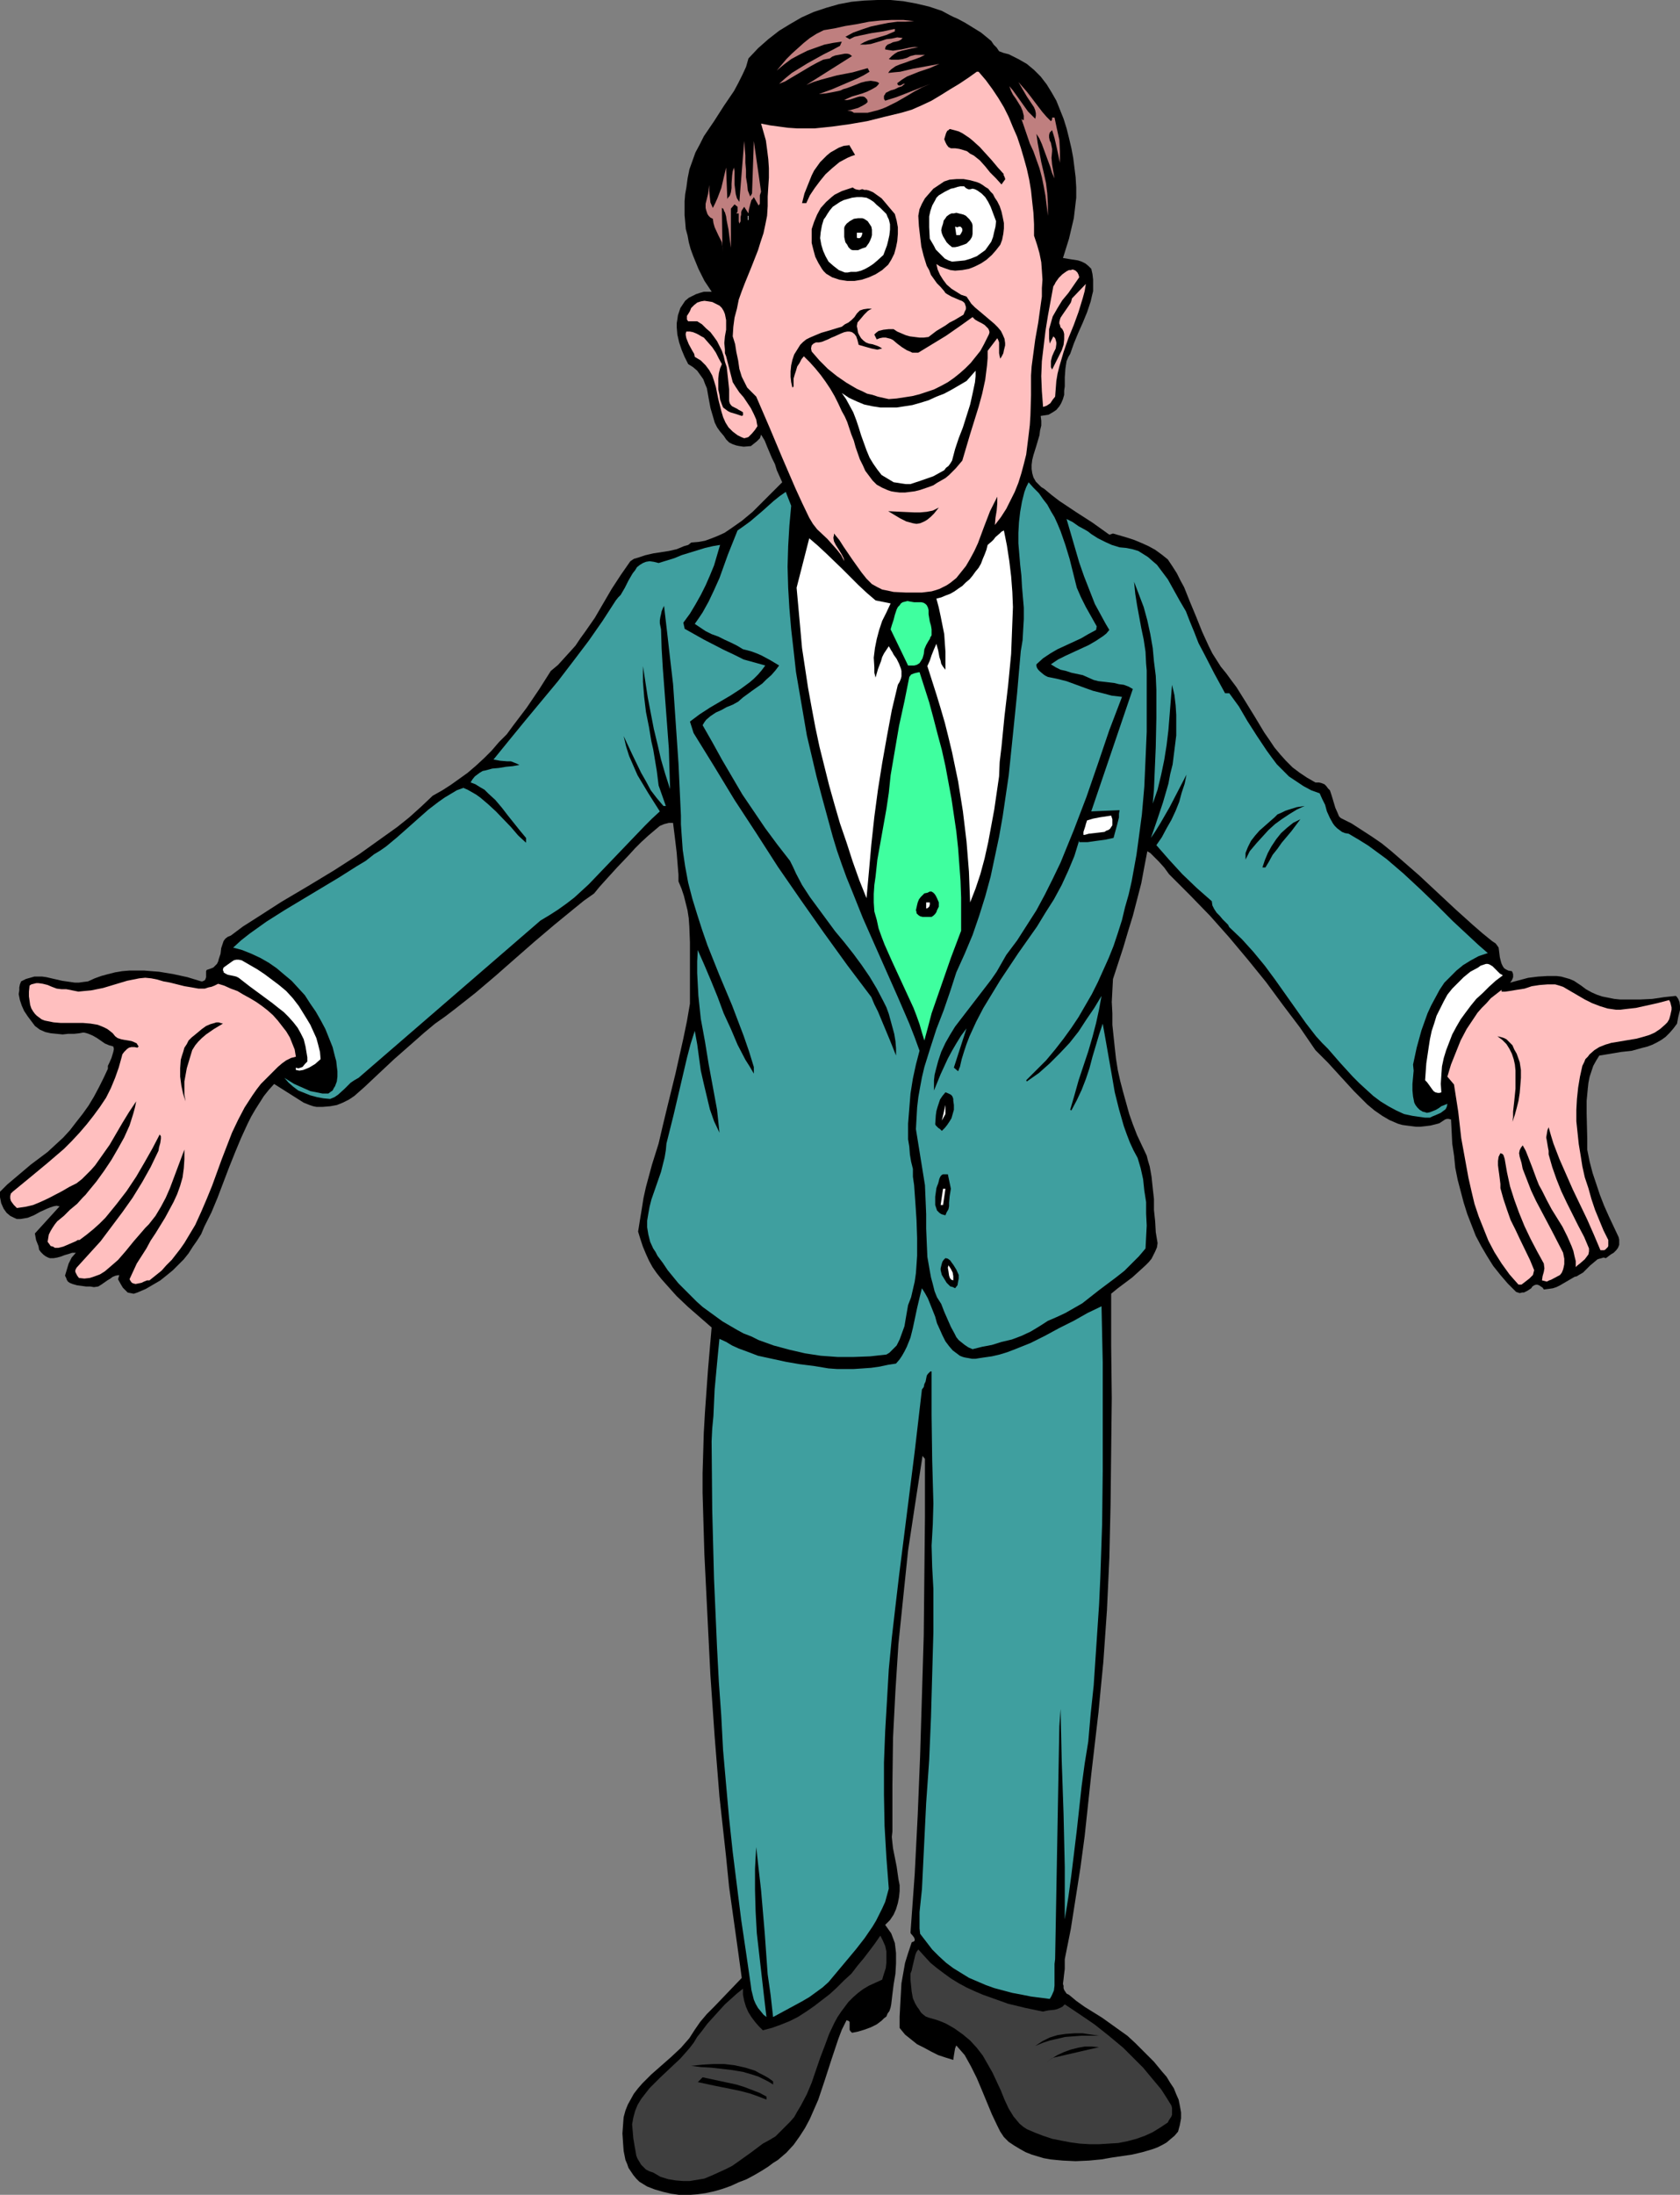 <?xml version="1.0" encoding="UTF-8" standalone="no"?>
<svg
   version="1.0"
   width="119.203mm"
   height="155.668mm"
   id="svg53"
   sodipodi:docname="Hug Me 5.wmf"
   xmlns:inkscape="http://www.inkscape.org/namespaces/inkscape"
   xmlns:sodipodi="http://sodipodi.sourceforge.net/DTD/sodipodi-0.dtd"
   xmlns="http://www.w3.org/2000/svg"
   xmlns:svg="http://www.w3.org/2000/svg">
  <rect width="100%" height="100%" fill="#808080" stroke="none"/>
  <sodipodi:namedview
     id="namedview53"
     pagecolor="#ffffff"
     bordercolor="#000000"
     borderopacity="0.25"
     inkscape:showpageshadow="2"
     inkscape:pageopacity="0.0"
     inkscape:pagecheckerboard="0"
     inkscape:deskcolor="#d1d1d1"
     inkscape:document-units="mm" />
  <defs
     id="defs1">
    <pattern
       id="WMFhbasepattern"
       patternUnits="userSpaceOnUse"
       width="6"
       height="6"
       x="0"
       y="0" />
  </defs>
  <path
     style="fill:#000000;fill-opacity:1;fill-rule:evenodd;stroke:none"
     d="m 267.927,13.735 1.293,0.485 1.293,0.323 1.293,0.646 1.293,0.646 1.131,0.646 1.131,0.646 1.939,1.616 1.778,1.778 1.616,2.101 1.293,2.101 1.293,2.262 0.97,2.424 0.97,2.424 0.808,2.585 0.646,2.585 0.646,2.747 0.485,2.585 0.646,5.171 0.162,2.747 v 2.747 l -0.323,2.747 -0.323,2.747 -0.646,2.747 -0.646,2.747 -1.616,5.171 1.939,0.323 2.101,0.323 0.97,0.323 0.97,0.485 0.808,0.646 0.808,0.808 0.323,1.454 0.162,1.454 v 1.454 1.616 l -0.323,1.293 -0.323,1.454 -0.97,2.909 -1.131,2.747 -1.293,2.909 -1.131,2.747 -0.97,2.747 -0.485,0.808 -0.485,1.131 -0.162,0.97 -0.162,1.131 -0.162,2.262 v 2.424 l -0.162,1.131 v 1.131 l -0.323,1.131 -0.485,1.131 -0.485,0.808 -0.808,0.97 -0.97,0.646 -1.131,0.646 -2.101,0.323 0.162,1.293 v 1.293 l -0.323,1.293 -0.162,1.293 -0.808,2.747 -0.808,2.585 -0.323,1.293 -0.162,1.293 v 1.131 l 0.162,1.131 0.323,1.131 0.646,1.131 0.97,0.97 0.485,0.485 0.808,0.485 1.939,1.616 2.101,1.616 4.363,2.909 2.262,1.454 2.262,1.454 2.262,1.616 2.262,1.616 0.97,-0.323 3.878,1.131 1.939,0.646 1.939,0.808 1.778,0.808 1.778,0.97 1.778,1.293 1.616,1.293 1.293,1.939 1.131,1.778 0.97,1.939 0.97,1.778 1.616,4.04 1.616,3.878 1.616,4.04 1.778,3.878 0.97,1.939 1.131,1.778 1.131,1.778 1.454,1.778 1.293,1.778 1.454,1.939 2.424,3.878 1.293,2.101 1.293,2.101 2.424,4.04 1.454,2.101 1.293,1.939 1.616,1.939 1.454,1.616 1.778,1.778 1.939,1.454 1.939,1.293 2.262,1.293 h 0.97 l 0.646,0.162 0.808,0.323 0.485,0.485 0.485,0.646 0.485,0.485 0.485,1.454 0.485,1.616 0.485,1.616 0.646,1.454 0.323,0.808 0.485,0.485 2.909,1.454 2.747,1.778 2.747,1.778 2.586,1.778 2.586,2.101 2.424,2.101 5.009,4.363 4.848,4.525 2.424,2.262 2.424,2.262 4.848,4.363 2.424,2.101 2.586,2.101 0.485,0.323 0.485,0.323 0.485,0.646 0.323,0.485 0.162,1.293 0.162,1.293 0.323,1.293 0.162,0.485 0.323,0.646 0.323,0.485 0.485,0.323 0.646,0.323 0.97,0.162 0.162,0.323 0.162,0.485 v 0.808 l -0.323,0.808 -0.485,0.646 2.424,-0.646 2.424,-0.646 2.586,-0.323 2.586,-0.162 h 1.131 1.293 l 1.293,0.162 1.131,0.323 1.131,0.323 1.131,0.485 0.97,0.646 0.97,0.646 1.293,0.97 1.454,0.808 1.454,0.646 1.454,0.485 1.616,0.323 1.616,0.323 1.616,0.162 h 1.778 3.394 l 3.394,-0.162 3.232,-0.485 3.07,-0.323 0.323,0.323 0.323,0.485 0.323,0.808 0.162,1.131 v 0.97 l -0.485,1.939 -0.323,1.778 -0.97,1.293 -0.97,1.131 -1.131,1.131 -1.131,0.808 -1.131,0.646 -1.293,0.646 -1.293,0.485 -1.293,0.323 -2.909,0.808 -2.909,0.323 -5.817,0.97 -0.808,1.293 -0.808,1.454 -0.485,1.454 -0.485,1.454 -0.323,1.616 -0.162,1.454 -0.323,3.393 v 3.393 l 0.162,6.625 v 3.07 l 0.646,3.232 0.808,3.07 0.97,2.909 0.97,2.909 1.131,2.909 1.293,2.909 2.586,5.494 0.162,0.646 v 0.485 0.485 0.485 l -0.323,0.808 -0.485,0.646 -0.646,0.646 -0.808,0.485 -1.293,0.97 -0.646,-0.162 -0.485,0.162 -0.646,0.162 -0.485,0.162 -0.97,0.808 -0.97,0.808 -0.97,0.97 -0.97,0.97 -1.131,0.646 -0.485,0.323 -0.646,0.162 -1.939,1.131 -1.939,1.131 -0.97,0.485 -0.97,0.323 -1.131,0.162 -1.293,0.162 -0.323,-0.485 -0.485,-0.323 -0.485,-0.323 -0.485,-0.162 h -0.323 l -0.485,0.162 -0.485,0.323 -0.323,0.485 -0.485,0.323 -0.485,0.323 -0.97,0.485 h -0.485 l -0.646,0.162 -0.485,-0.162 -0.485,-0.162 -2.262,-2.262 -1.939,-2.262 -1.939,-2.424 -1.616,-2.585 -1.616,-2.747 -1.454,-2.747 -1.131,-2.909 -1.131,-2.909 -0.97,-3.07 -0.808,-3.07 -0.808,-3.07 -0.646,-3.232 -0.323,-3.232 -0.485,-3.232 -0.162,-3.232 -0.162,-3.232 -0.646,-0.162 h -0.485 l -0.485,0.162 -0.485,0.323 -0.97,0.646 -0.485,0.162 -0.646,0.162 -1.293,0.323 -1.293,0.162 -1.454,0.162 h -1.131 l -1.293,-0.162 -1.293,-0.162 -1.131,-0.162 -1.131,-0.323 -2.262,-0.97 -1.939,-1.131 -2.101,-1.454 -1.939,-1.616 -1.778,-1.778 -1.778,-1.778 -3.555,-3.878 -3.394,-3.717 -1.778,-1.778 -1.616,-1.616 -4.202,-6.14 -4.525,-5.979 -4.525,-6.14 -4.848,-5.979 -5.009,-5.979 -5.171,-5.817 -5.494,-5.656 -5.494,-5.494 -1.293,-1.778 -1.454,-1.616 -1.454,-1.454 -0.808,-0.808 -0.808,-0.485 -0.808,4.201 -0.808,4.363 -1.131,4.363 -1.131,4.363 -1.293,4.201 -1.293,4.363 -2.747,8.403 -0.162,3.07 -0.162,3.07 0.162,3.07 v 3.07 l 0.323,3.07 0.323,3.07 0.323,2.909 0.485,3.07 0.646,2.909 0.808,3.07 0.808,2.909 0.808,2.909 0.97,2.747 1.131,2.909 1.293,2.747 1.293,2.747 0.323,1.293 0.485,1.616 0.485,2.747 0.323,3.07 0.323,2.909 v 2.909 l 0.323,3.07 0.162,2.909 0.485,2.909 -0.162,1.131 -0.485,1.131 -0.485,0.97 -0.485,0.97 -0.808,0.97 -0.808,0.808 -1.778,1.616 -1.778,1.616 -3.878,2.909 -1.778,1.454 v 13.897 l 0.162,14.058 -0.162,14.22 -0.162,14.382 -0.323,14.22 -0.323,7.11 -0.323,6.948 -0.485,6.948 -0.485,6.948 -0.646,6.625 -0.646,6.787 -1.939,16.644 -1.778,16.644 -1.131,8.403 -1.293,8.241 -1.293,8.241 -1.616,8.08 v 1.293 1.293 l -0.162,1.293 -0.162,1.454 -0.162,1.293 0.162,0.485 v 0.646 l 0.162,0.485 0.323,0.485 0.323,0.485 0.646,0.323 1.939,1.616 2.262,1.616 4.686,2.909 2.262,1.616 2.262,1.616 2.262,1.616 2.101,1.939 2.424,2.424 2.586,2.585 2.262,2.747 1.131,1.293 0.97,1.616 0.97,1.454 0.646,1.616 0.646,1.454 0.323,1.616 0.323,1.778 v 1.616 l -0.323,1.778 -0.485,1.778 -0.97,1.131 -0.97,0.808 -1.131,0.97 -1.131,0.646 -1.293,0.646 -1.293,0.485 -2.747,0.808 -2.747,0.646 -5.494,0.808 -2.747,0.485 -3.394,0.323 -3.555,0.162 -3.394,-0.162 -1.778,-0.162 -1.616,-0.162 -1.778,-0.323 -1.616,-0.485 -1.616,-0.485 -1.616,-0.646 -1.454,-0.808 -1.616,-0.97 -1.454,-0.97 -1.293,-1.293 -0.97,-1.454 -0.808,-1.616 -1.454,-3.07 -2.747,-6.625 -1.293,-3.07 -1.616,-3.232 -0.808,-1.454 -0.808,-1.454 -1.131,-1.293 -1.131,-1.293 -0.323,0.808 -0.162,0.97 -0.162,0.97 -0.162,1.131 -2.101,-0.646 -1.939,-0.646 -1.939,-0.97 -1.778,-0.97 -1.939,-0.97 -1.616,-1.293 -1.616,-1.293 -1.454,-1.778 v -3.07 l 0.162,-3.07 0.162,-2.909 0.162,-2.909 0.485,-2.747 0.485,-2.747 0.808,-2.585 0.97,-2.909 0.323,-0.162 h 0.162 l 0.323,-0.323 v -0.323 l -0.162,-0.485 -0.485,-0.646 -0.323,-0.323 -0.162,-0.323 1.131,-15.674 0.808,-15.836 0.646,-15.998 0.485,-15.998 0.485,-16.159 0.162,-15.836 0.162,-15.836 v -15.674 l -0.646,-0.808 -1.939,12.604 -1.939,12.766 -1.293,12.443 -1.293,12.604 -0.808,12.604 -0.646,12.604 -0.162,12.604 v 12.443 l -0.162,1.454 0.162,1.616 0.162,1.454 0.323,1.616 0.646,3.232 0.485,3.393 0.323,1.616 v 1.616 l -0.162,1.616 -0.323,1.616 -0.485,1.616 -0.646,1.454 -0.97,1.454 -0.646,0.646 -0.646,0.646 0.808,1.131 0.808,1.131 0.485,1.293 0.485,1.293 0.162,1.293 0.162,1.454 v 1.293 1.454 l -0.162,2.747 -0.485,2.909 -0.323,2.585 -0.323,2.747 -0.162,0.808 -0.323,0.97 -0.485,0.646 -0.323,0.808 -0.646,0.485 -0.646,0.646 -1.293,0.97 -1.616,0.808 -1.778,0.646 -1.616,0.485 -1.616,0.323 -0.485,-0.485 -0.162,-0.323 v -1.778 -0.323 l -0.323,-0.323 h -0.162 l -0.323,-0.162 -1.293,2.585 -0.97,2.585 -1.778,5.333 -1.778,5.494 -1.778,5.332 -1.131,2.585 -1.131,2.585 -1.293,2.424 -1.454,2.262 -1.616,2.262 -1.939,2.101 -1.131,0.97 -1.131,0.97 -1.293,0.808 -1.293,0.97 -1.778,1.131 -1.939,1.131 -2.101,1.131 -2.101,0.808 -2.101,0.97 -2.262,0.808 -2.262,0.646 -2.262,0.485 -2.262,0.323 -2.262,0.162 h -2.424 l -2.262,-0.323 -2.101,-0.485 -2.262,-0.646 -2.101,-0.808 -2.101,-1.293 -0.808,-0.808 -0.808,-0.97 -0.646,-0.97 -0.646,-0.97 -0.323,-0.97 -0.485,-1.131 -0.485,-2.424 -0.162,-2.262 -0.162,-2.424 0.162,-2.262 0.162,-2.101 0.485,-1.778 0.646,-1.616 0.808,-1.454 0.808,-1.454 1.131,-1.454 1.131,-1.293 2.424,-2.424 5.333,-4.686 2.586,-2.424 1.131,-1.293 1.131,-1.293 1.454,-2.262 1.454,-2.101 1.778,-2.101 1.939,-1.939 3.717,-3.878 3.717,-3.878 -1.131,-8.241 -1.131,-8.08 -1.131,-8.08 -0.808,-8.08 -1.778,-16.159 -1.293,-16.159 -1.131,-16.321 -0.808,-16.159 -0.808,-16.321 -0.485,-16.482 v -5.171 l 0.162,-5.332 0.162,-5.494 0.323,-5.656 0.808,-11.311 0.97,-11.311 -6.302,-5.494 -3.07,-2.909 -2.747,-3.07 -1.293,-1.454 -1.293,-1.616 -1.131,-1.616 -0.97,-1.778 -0.808,-1.778 -0.808,-1.939 -0.646,-1.939 -0.646,-2.101 0.485,-3.07 0.485,-2.909 0.485,-3.07 0.646,-2.909 1.616,-5.979 1.778,-5.656 1.131,-4.848 1.131,-4.686 2.262,-9.211 2.101,-9.372 0.97,-4.686 0.808,-4.686 v -3.878 -4.04 -4.363 -4.201 l -0.162,-4.201 -0.162,-2.262 -0.323,-2.101 -0.485,-1.939 -0.485,-1.939 -0.646,-1.939 -0.808,-1.939 v -1.778 l -0.162,-1.939 -0.323,-4.04 -0.485,-4.04 -0.485,-3.878 h -0.646 -0.485 l -1.293,0.323 -1.131,0.485 -0.97,0.808 -2.101,1.778 -1.939,1.778 -1.616,1.616 -1.616,1.778 -3.232,3.393 -3.232,3.555 -1.454,1.616 -1.454,1.778 -2.747,1.939 -2.586,2.101 -5.333,4.363 -5.333,4.525 -5.171,4.525 -5.333,4.686 -5.333,4.525 -5.333,4.201 -2.747,2.101 -2.747,1.939 -2.909,2.424 -2.747,2.424 -5.333,4.686 -5.171,4.848 -2.747,2.585 -2.747,2.424 -1.454,0.97 -1.616,0.808 -1.616,0.646 -1.778,0.323 -1.939,0.162 h -1.778 l -0.808,-0.162 -0.97,-0.323 -0.808,-0.323 -0.808,-0.323 -7.918,-5.009 -1.454,1.616 -1.293,1.616 -1.131,1.778 -1.131,1.778 -1.131,1.939 -0.97,1.939 -1.778,3.878 -1.616,3.878 -1.616,4.04 -3.07,8.08 -1.616,3.878 -1.939,3.878 -0.808,1.939 -1.131,1.778 -1.131,1.616 -1.131,1.778 -1.293,1.616 -1.454,1.454 -1.454,1.454 -1.778,1.454 -1.616,1.293 -1.939,1.131 -1.939,1.131 -2.262,0.97 -0.485,0.162 -0.485,0.162 -0.808,-0.162 -0.808,-0.162 -0.646,-0.646 -0.646,-0.646 -0.485,-0.808 -0.808,-1.454 0.323,-1.131 -0.97,0.162 -0.808,0.323 -0.646,0.485 -0.808,0.485 -1.616,1.131 -0.808,0.485 -1.131,0.162 -0.97,-0.162 h -1.131 l -2.424,-0.323 -1.131,-0.323 -0.808,-0.323 -0.485,-0.323 -0.323,-0.485 -0.162,-0.485 -0.323,-0.646 0.485,-1.616 0.485,-1.616 0.808,-1.616 1.131,-1.293 h -0.97 l -0.97,0.323 -1.131,0.323 -0.808,0.323 -1.131,0.323 -0.97,0.162 h -0.97 l -0.485,-0.162 -0.646,-0.323 -0.646,-0.485 -0.646,-0.646 -0.485,-0.646 -0.162,-0.97 -0.646,-1.616 -0.323,-1.778 6.625,-7.272 -0.808,-0.162 -0.808,0.162 -0.97,0.323 -0.808,0.323 -1.778,0.808 -1.778,0.97 -1.616,0.646 -0.97,0.162 -0.97,0.162 h -0.97 L 3.717,326.414 2.747,325.929 1.778,325.121 0.97,323.99 0.323,322.536 0.162,321.728 0,320.92 v -0.646 -0.808 l 1.939,-1.939 2.101,-1.778 4.202,-3.555 4.525,-3.393 2.101,-1.939 2.101,-1.939 1.778,-1.939 1.616,-2.101 1.778,-2.262 1.616,-2.262 1.454,-2.424 1.293,-2.424 1.293,-2.585 1.131,-2.424 v -0.808 l 0.323,-0.646 0.646,-1.454 0.485,-1.616 0.162,-0.808 -0.162,-0.646 -0.485,-0.162 -0.646,-0.162 -1.131,-0.485 -2.101,-1.454 -1.131,-0.646 -1.131,-0.485 -0.485,-0.162 -0.646,-0.162 h -0.485 l -0.808,0.162 -1.454,0.162 h -1.616 l -1.454,0.162 -1.616,-0.162 -1.616,-0.162 -1.454,-0.323 -1.454,-0.646 -0.646,-0.485 -0.646,-0.485 -0.97,-1.293 -0.97,-1.293 -0.97,-1.454 -0.646,-1.454 -0.485,-1.454 -0.323,-1.616 0.162,-0.97 v -0.808 l 0.162,-0.808 0.323,-0.808 1.293,-0.646 1.131,-0.323 1.131,-0.323 h 1.131 0.97 l 1.131,0.162 2.101,0.485 2.101,0.485 2.262,0.323 1.131,0.162 h 1.131 l 1.131,-0.162 1.293,-0.162 1.778,-0.808 1.778,-0.646 1.778,-0.485 1.939,-0.485 1.939,-0.323 1.939,-0.162 h 1.939 1.939 l 1.939,0.162 2.101,0.162 3.878,0.646 3.717,0.808 3.717,1.131 h 0.323 l 0.323,-0.162 0.323,-0.162 0.162,-0.323 0.162,-0.485 v -1.131 -0.485 l 0.162,-0.323 0.97,-0.323 0.808,-0.323 0.485,-0.485 0.485,-0.485 0.323,-0.646 0.162,-0.646 0.485,-1.454 0.162,-1.454 0.485,-1.454 0.162,-0.485 0.485,-0.646 0.646,-0.485 0.808,-0.323 3.232,-2.424 3.555,-2.262 6.787,-4.363 7.11,-4.201 6.949,-4.201 6.787,-4.363 3.394,-2.424 3.394,-2.424 3.394,-2.424 3.232,-2.585 3.232,-2.909 3.07,-2.909 2.586,-1.454 2.262,-1.454 2.262,-1.616 2.262,-1.616 2.262,-1.939 2.101,-1.939 2.101,-2.101 1.939,-2.262 2.101,-2.101 1.778,-2.424 3.555,-4.686 3.394,-5.009 3.07,-4.848 1.939,-1.616 1.616,-1.778 1.616,-1.778 1.454,-1.616 1.293,-1.939 1.293,-1.778 2.586,-3.717 4.525,-7.756 2.424,-3.717 2.586,-3.717 0.97,-0.646 1.131,-0.323 1.939,-0.646 2.101,-0.485 2.101,-0.323 2.101,-0.323 2.101,-0.485 1.939,-0.808 1.131,-0.323 0.808,-0.646 1.939,-0.162 1.778,-0.323 1.778,-0.646 1.616,-0.646 1.778,-0.808 1.454,-0.97 1.616,-1.131 1.616,-1.131 2.909,-2.424 2.747,-2.747 2.586,-2.585 2.586,-2.585 -1.454,-3.232 -0.485,-1.616 -0.808,-1.616 -1.293,-3.07 -0.646,-1.616 -0.97,-1.616 -0.323,0.97 -0.808,0.808 -0.808,0.646 -0.808,0.646 -1.939,0.162 -1.131,-0.162 -0.808,-0.162 -0.97,-0.323 -0.97,-0.485 -0.808,-0.808 -0.646,-0.97 -0.97,-1.131 -0.808,-1.131 -0.646,-1.293 -0.323,-1.131 -0.808,-2.747 -0.485,-2.585 -0.485,-2.747 -0.485,-1.131 -0.485,-1.293 -0.808,-1.131 -0.808,-1.131 -1.131,-0.97 -1.293,-0.808 -0.97,-1.939 -0.808,-1.939 -0.646,-1.939 -0.485,-2.101 -0.162,-1.939 v -1.131 l 0.162,-0.97 0.162,-1.131 0.323,-0.97 0.323,-0.97 0.646,-0.97 0.646,-0.97 0.97,-0.808 0.97,-0.485 0.97,-0.485 0.97,-0.323 1.131,-0.323 h 0.97 1.131 l -1.939,-2.909 -1.616,-3.232 -1.454,-3.555 -0.646,-1.778 -0.485,-1.778 -0.323,-1.778 -0.485,-1.778 -0.162,-1.939 -0.162,-1.778 v -1.939 -1.778 l 0.162,-1.939 0.323,-1.778 0.323,-2.424 0.485,-2.424 0.808,-2.262 0.808,-2.262 1.131,-2.101 1.131,-2.262 2.747,-4.04 2.586,-4.04 2.747,-4.04 1.131,-2.101 1.131,-2.262 0.97,-2.101 0.646,-2.262 2.586,-2.747 2.747,-2.424 2.909,-2.262 2.909,-1.778 3.07,-1.778 3.232,-1.454 3.394,-1.131 3.394,-0.97 3.394,-0.646 3.394,-0.323 L 235.285,0 h 3.555 l 3.394,0.323 3.555,0.646 3.394,0.808 3.394,1.131 2.101,1.131 0.97,0.485 1.131,0.485 2.101,1.131 2.101,1.293 2.101,1.293 1.778,1.454 0.97,0.808 0.646,0.97 0.808,0.808 z"
     id="path1" />
  <path
     style="fill:#bf7f7f;fill-opacity:1;fill-rule:evenodd;stroke:none"
     d="m 245.142,5.656 -2.262,0.162 h -2.262 l -2.424,0.323 -2.424,0.485 -2.262,0.485 -2.424,0.808 -2.262,0.808 -2.101,1.131 1.131,0.646 1.293,-0.646 1.454,-0.323 3.07,-0.646 3.232,-0.485 1.454,-0.323 1.616,-0.323 v 0.646 l -1.131,0.485 -1.131,0.485 -4.848,1.454 -1.131,0.485 -1.131,0.646 h 1.454 l 1.454,-0.162 2.747,-0.808 1.454,-0.485 1.454,-0.162 1.454,-0.323 1.454,0.162 -0.485,0.485 -0.646,0.323 -0.646,0.162 -0.808,0.162 -0.646,0.323 -0.808,0.323 -0.485,0.485 -0.162,0.485 v 0.323 l 0.97,0.162 1.131,0.162 1.131,-0.162 1.131,-0.162 2.262,-0.485 1.131,-0.162 h 1.131 l -2.262,0.485 -2.101,0.485 -1.131,0.323 -0.808,0.485 -0.808,0.646 -0.808,0.808 0.646,0.162 h 0.646 1.293 l 1.131,-0.162 1.131,-0.323 0.97,-0.485 1.293,-0.323 h 1.131 0.646 0.808 l -1.293,0.646 -1.293,0.485 -1.454,0.485 -1.293,0.485 -1.454,0.485 -1.131,0.485 -1.131,0.808 -0.485,0.485 -0.323,0.485 1.454,-0.162 1.778,-0.162 3.394,-0.808 3.555,-0.646 3.555,-0.646 -1.131,0.485 -1.454,0.646 -1.454,0.485 -1.454,0.485 -1.616,0.646 -1.616,0.646 -1.293,0.808 -1.293,0.97 0.162,0.485 0.485,0.162 0.485,-0.162 0.485,-0.323 h 0.485 l -0.485,0.323 -0.323,0.323 -0.97,0.323 -0.97,0.485 -1.131,0.323 -0.97,0.485 -0.323,0.162 -0.162,0.323 -0.323,0.485 v 0.323 0.485 l 0.323,0.485 3.07,-0.97 2.909,-1.131 6.141,-2.424 -2.262,0.97 -2.101,1.131 -2.424,1.454 -2.262,1.293 -2.586,1.293 -1.131,0.485 -1.454,0.485 -1.293,0.323 -1.293,0.323 h -1.454 -1.454 -0.485 -0.323 l -0.485,-0.323 -0.485,-0.162 h -0.323 -0.485 l 2.909,-0.808 1.293,-0.646 0.808,-0.485 0.485,-0.485 -0.162,-0.646 -0.323,-0.323 -0.323,-0.323 -0.485,-0.162 h -0.323 -0.485 l -0.646,0.162 -1.939,0.646 -0.808,0.162 h -0.808 l 0.97,-0.485 1.131,-0.485 2.747,-0.808 1.293,-0.485 1.293,-0.646 1.131,-0.646 0.485,-0.485 0.323,-0.485 -0.485,-0.323 -0.646,-0.162 -1.131,-0.162 -1.293,0.162 -1.293,0.323 -2.424,0.97 -1.293,0.485 -1.131,0.323 -0.646,0.323 -0.646,0.162 -1.616,0.323 -1.778,0.323 -1.778,0.162 3.555,-1.293 3.394,-1.454 3.394,-1.454 1.616,-0.808 1.616,-0.97 -0.485,-0.97 -4.04,1.131 -4.202,0.808 -4.202,1.131 -2.101,0.646 -1.939,0.808 12.281,-7.756 -0.646,-0.485 -0.646,-0.162 h -0.646 l -0.808,0.162 -1.778,0.323 -0.808,0.323 -0.646,0.485 -0.97,0.162 -0.808,0.162 -1.616,0.808 -1.778,0.97 -1.616,0.97 -3.555,2.101 -1.616,0.97 -1.616,0.646 1.616,-1.454 1.778,-1.454 2.101,-1.293 2.101,-1.293 4.363,-2.424 2.262,-1.131 2.101,-1.131 0.485,-1.131 -2.262,0.323 -2.424,0.485 -2.262,0.808 -2.262,0.808 -2.262,1.131 -2.101,1.131 -1.939,1.454 -1.939,1.616 2.586,-3.07 1.454,-1.454 1.616,-1.454 1.616,-1.454 1.616,-1.293 1.778,-1.131 1.939,-0.97 2.909,-0.485 2.909,-0.646 3.07,-0.485 3.232,-0.646 3.07,-0.323 3.07,-0.162 h 1.616 1.454 l 1.454,0.162 z"
     id="path2" />
  <path
     style="fill:#ffbfbf;fill-opacity:1;fill-rule:evenodd;stroke:none"
     d="m 262.433,19.229 1.939,2.262 1.778,2.424 1.616,2.424 1.454,2.424 1.293,2.585 1.131,2.747 1.131,2.585 0.97,2.909 0.808,2.747 0.808,2.909 0.646,2.909 0.485,2.909 0.323,3.07 0.323,2.909 0.162,3.07 v 3.07 l 0.808,2.424 0.646,2.262 0.485,2.424 0.162,2.262 0.162,2.424 -0.162,2.262 v 2.262 l -0.323,2.262 -0.646,4.686 -0.808,4.525 -0.646,4.848 -0.323,2.424 -0.162,2.424 v 5.332 l -0.162,5.333 -0.162,2.585 -0.323,2.747 -0.323,2.585 -0.323,2.585 -0.646,2.585 -0.646,2.424 -0.808,2.585 -0.97,2.424 -1.131,2.262 -1.131,2.262 -1.454,2.262 -1.616,2.101 0.162,-1.939 0.323,-1.939 0.162,-1.939 v -1.778 l -0.97,1.939 -0.97,1.939 -1.616,4.201 -1.616,4.363 -0.97,2.101 -1.131,2.101 -1.131,1.939 -1.293,1.616 -1.293,1.616 -1.616,1.293 -0.97,0.646 -0.97,0.485 -0.97,0.485 -0.97,0.323 -1.131,0.323 -1.293,0.162 -1.293,0.162 h -1.293 -3.07 l -3.232,-0.162 -1.454,-0.323 -1.616,-0.323 -1.293,-0.646 -1.454,-0.808 -1.454,-1.454 -1.293,-1.616 -2.424,-3.393 -2.424,-3.555 -1.131,-1.778 -1.454,-1.778 v 0.485 l -0.162,0.646 0.162,0.97 0.485,0.97 1.131,1.778 0.485,0.808 0.485,0.97 0.162,0.808 -0.808,-1.616 -1.131,-1.454 -1.293,-1.454 -1.293,-1.454 -2.747,-2.585 -1.131,-1.454 -0.97,-1.616 -1.939,-4.04 -1.778,-3.878 -3.555,-8.241 -3.394,-8.08 -3.555,-8.241 -0.808,-0.808 -0.808,-0.808 -0.808,-0.808 -0.485,-0.97 -0.485,-0.97 -0.485,-0.97 -0.646,-2.101 -0.323,-2.262 -0.485,-2.262 -0.323,-2.101 -0.646,-2.101 0.162,-2.585 0.323,-2.424 0.646,-2.424 0.485,-2.424 0.808,-2.262 0.808,-2.101 1.778,-4.363 1.778,-4.525 0.646,-2.101 0.808,-2.424 0.485,-2.262 0.485,-2.424 0.162,-2.585 v -2.585 l 0.162,-2.585 0.162,-2.424 v -2.585 l -0.162,-2.424 -0.323,-2.585 -0.323,-2.424 -0.646,-2.262 -0.646,-2.262 2.424,0.485 2.424,0.323 2.424,0.323 2.424,0.162 h 2.262 2.424 l 4.686,-0.485 4.686,-0.646 4.686,-0.808 4.525,-1.131 4.686,-1.131 2.747,-0.808 2.586,-1.131 2.747,-1.293 2.424,-1.454 2.586,-1.616 2.424,-1.454 2.424,-1.616 2.262,-1.616 z"
     id="path3" />
  <path
     style="fill:#bf7f7f;fill-opacity:1;fill-rule:evenodd;stroke:none"
     d="m 281.825,32.48 0.162,-0.162 0.162,-0.323 v -0.485 h 0.646 l 0.646,3.07 0.646,2.909 0.162,3.07 v 1.616 1.454 l -0.485,-2.262 -0.485,-2.262 -0.485,-2.101 -0.646,-2.101 -0.323,0.323 -0.323,0.323 -0.162,0.646 v 0.646 l 0.162,0.808 0.323,0.646 0.162,0.808 0.162,0.808 v 0.646 l -0.162,1.778 0.162,1.778 0.323,1.939 0.323,1.778 -0.646,-1.454 -0.485,-1.616 -1.131,-3.07 -1.131,-3.07 -0.646,-1.454 -0.808,-1.293 0.323,2.424 0.485,2.585 0.485,2.585 0.646,2.747 0.646,2.909 0.323,2.747 0.162,2.909 v 1.454 1.616 l -0.646,-5.333 -0.485,-2.585 -0.485,-2.424 -0.646,-2.424 -0.808,-2.262 -0.808,-2.262 -0.97,-2.101 -2.262,-6.625 0.323,0.323 h 0.323 v -0.646 -0.485 l -0.323,-1.293 -0.485,-1.131 -1.293,-2.101 -0.808,-1.131 -0.485,-0.97 -0.485,-1.293 0.97,1.131 0.808,1.131 1.616,2.262 1.616,2.262 0.97,0.97 0.97,0.97 0.162,-0.808 V 30.379 l -0.162,-0.808 -0.323,-0.808 -0.97,-1.454 -0.97,-1.454 -2.262,-3.878 1.131,1.293 1.131,1.293 1.131,1.454 0.97,1.293 2.101,2.747 1.131,1.293 z"
     id="path4" />
  <path
     style="fill:#000000;fill-opacity:1;fill-rule:evenodd;stroke:none"
     d="m 281.178,29.248 -2.262,-3.717 0.323,0.323 0.323,0.323 0.646,0.97 0.485,1.131 z"
     id="path5" />
  <path
     style="fill:#000000;fill-opacity:1;fill-rule:evenodd;stroke:none"
     d="m 269.22,46.7 -0.162,0.162 0.162,0.162 0.323,0.808 v 0.323 l -0.162,0.162 -0.808,1.131 -1.454,-1.616 -1.616,-1.616 -1.293,-1.616 -1.454,-1.616 -1.616,-1.293 -0.97,-0.485 -0.808,-0.646 -0.97,-0.323 -1.131,-0.323 -1.131,-0.162 h -1.131 l -0.323,-0.162 -0.323,-0.162 -0.485,-0.646 -0.323,-0.646 -0.323,-0.808 0.485,-1.616 0.323,-0.646 0.323,-0.162 0.323,-0.323 1.293,0.323 1.131,0.323 0.97,0.485 0.97,0.646 0.97,0.646 0.97,0.808 1.778,1.616 1.616,1.778 1.616,1.778 1.616,1.939 z"
     id="path6" />
  <path
     style="fill:#bf7f7f;fill-opacity:1;fill-rule:evenodd;stroke:none"
     d="m 201.188,52.679 0.485,-0.808 0.485,-14.058 1.939,13.574 -0.162,0.485 -0.162,0.485 v 0.97 0.97 0.323 l -0.323,0.485 -1.293,-2.262 -0.323,0.485 -0.323,0.323 -0.323,1.131 -0.323,1.293 -0.162,1.131 -1.131,-1.778 -0.323,0.485 -0.323,0.485 -0.162,0.485 v 0.646 l -0.162,0.646 v 0.485 0.646 l -0.323,0.646 -0.162,-0.646 v -0.646 -1.454 h -0.646 l 0.323,-0.485 v -0.485 -0.323 -0.485 l -0.808,-0.646 -0.97,1.131 V 66.414 l -0.323,-2.262 -0.323,-2.585 -0.485,-2.424 -0.162,-1.131 -0.323,-1.131 -0.162,-0.162 -0.162,-0.485 -0.162,-0.323 -0.323,-0.162 0.162,11.796 v -1.293 l -0.162,-1.293 -0.485,-0.97 -0.485,-0.97 -0.97,-2.101 -0.323,-1.131 -0.162,-1.131 -0.646,-0.323 -0.485,-0.485 -0.323,-0.485 -0.162,-0.485 -0.162,-0.485 -0.162,-0.646 v -1.131 l 0.323,-1.293 0.323,-1.293 0.162,-1.293 0.162,-1.131 v 1.616 l 0.162,1.616 0.162,1.454 0.646,1.454 0.646,-1.293 0.646,-1.454 0.485,-1.293 0.485,-1.293 0.646,-2.747 0.646,-2.747 0.323,8.403 0.323,-0.485 0.323,-0.323 0.323,-0.97 0.162,-1.131 v -1.131 l 0.162,-2.262 0.162,-1.131 0.323,-0.97 0.162,0.97 v 1.131 1.131 1.293 l 0.162,1.293 0.162,1.293 0.323,1.131 0.646,0.97 1.293,-16.321 0.162,1.939 0.162,1.939 v 1.939 l 0.162,1.939 v 1.939 l 0.323,1.939 0.162,1.616 z"
     id="path7" />
  <path
     style="fill:#000000;fill-opacity:1;fill-rule:evenodd;stroke:none"
     d="m 229.306,41.529 -0.97,0.323 -1.131,0.485 -2.101,1.131 -1.939,1.616 -1.778,1.616 -1.454,1.778 -1.454,1.939 -1.293,1.939 -0.97,2.101 h -1.131 l 0.646,-2.585 0.97,-2.424 0.97,-2.424 0.646,-1.293 0.808,-1.131 0.808,-1.131 0.808,-0.808 0.97,-0.97 0.97,-0.808 1.131,-0.646 1.131,-0.646 1.293,-0.485 1.454,-0.162 v -0.162 z"
     id="path8" />
  <path
     style="fill:#000000;fill-opacity:1;fill-rule:evenodd;stroke:none"
     d="m 195.047,42.337 h 0.323 v 1.293 h -0.323 z"
     id="path9" />
  <path
     style="fill:#000000;fill-opacity:1;fill-rule:evenodd;stroke:none"
     d="m 190.199,48.316 v -0.162 -0.323 l 0.162,-0.97 0.323,-0.97 0.485,-0.808 z"
     id="path10" />
  <path
     style="fill:#000000;fill-opacity:1;fill-rule:evenodd;stroke:none"
     d="m 267.442,53.971 0.646,1.293 0.485,1.454 0.323,1.454 0.323,1.616 v 1.454 l -0.162,1.454 -0.323,1.616 -0.485,1.293 -1.131,1.454 -1.131,1.293 -1.454,1.293 -1.454,0.97 -1.616,0.808 -1.616,0.646 -1.778,0.323 -1.939,0.162 -1.293,-0.162 -1.454,-0.485 -1.293,-0.485 -0.97,-0.646 0.323,1.454 0.646,1.454 0.808,1.293 0.97,1.293 1.293,1.131 1.293,0.808 1.293,0.808 1.454,0.485 0.646,0.97 0.646,0.97 0.97,0.97 0.97,0.808 2.101,1.778 2.101,1.778 0.97,0.97 0.808,0.97 0.485,0.97 0.485,1.131 0.162,1.131 v 0.646 l -0.162,0.646 -0.162,0.646 -0.162,0.808 -0.323,0.646 -0.485,0.808 -0.162,-0.646 -0.162,-0.808 v -1.454 -1.454 l -0.162,-0.485 -0.323,-0.646 -2.586,3.393 v 1.939 l -0.162,1.939 -0.485,3.878 -0.808,3.717 -0.97,3.555 -2.262,7.272 -2.101,7.11 -1.778,2.101 -1.778,1.778 -0.97,0.808 -1.131,0.646 -1.131,0.646 -0.97,0.646 -1.293,0.485 -2.424,0.808 -1.293,0.323 -1.293,0.162 -1.293,0.162 h -1.454 l -1.293,-0.162 -0.97,-0.162 -0.97,-0.323 -1.454,-0.646 -1.454,-0.808 -1.131,-1.131 -0.97,-1.293 -0.97,-1.293 -0.646,-1.454 -0.808,-1.616 -1.131,-3.232 -0.485,-1.778 -0.646,-1.616 -1.131,-3.393 -0.646,-1.454 -0.808,-1.454 -0.97,-2.101 -0.97,-1.939 -1.131,-1.939 -1.293,-1.939 -1.293,-1.778 -1.454,-1.778 -1.454,-1.616 -1.616,-1.616 -0.646,0.808 -0.485,0.97 -0.646,0.97 -0.323,1.131 -0.323,0.97 -0.323,1.131 v 1.131 0.97 l -0.323,0.323 -0.323,-1.454 -0.162,-1.454 v -1.454 l 0.162,-1.616 0.323,-1.454 0.485,-1.454 0.808,-1.293 0.808,-1.293 0.808,-0.808 0.808,-0.646 0.97,-0.485 1.131,-0.485 1.939,-0.808 2.262,-0.646 2.101,-0.646 1.131,-0.323 0.808,-0.646 0.97,-0.485 0.808,-0.646 0.808,-0.808 0.646,-0.97 0.323,-0.323 0.485,-0.485 0.485,-0.162 0.485,-0.162 1.131,-0.162 h 1.131 l -0.646,0.323 -0.485,0.323 -0.97,0.97 -0.808,0.97 -0.97,1.131 -0.162,0.97 0.162,0.808 0.162,0.97 0.323,0.646 0.485,0.808 0.646,0.646 0.646,0.485 0.808,0.323 0.97,0.162 0.97,0.323 0.808,0.323 0.808,0.485 -0.646,0.162 -0.646,0.162 -0.808,-0.162 -0.808,-0.162 -3.394,-0.97 -0.162,-0.646 -0.162,-0.646 -0.162,-0.485 -0.162,-0.485 -0.485,-0.646 -0.646,-0.485 -0.646,-0.162 h -0.646 l -0.808,0.162 -0.808,0.323 -1.778,0.808 -0.808,0.323 -0.97,0.485 -0.808,0.323 -0.808,0.323 -0.808,0.162 h -0.808 l -0.323,0.162 -0.323,0.162 -0.162,0.162 -0.323,0.323 -0.162,0.808 0.162,0.808 2.101,2.424 2.262,2.262 2.424,1.939 2.586,1.778 2.747,1.616 1.454,0.646 1.293,0.646 1.454,0.323 1.454,0.485 1.454,0.323 1.454,0.323 2.101,-0.162 2.101,-0.323 2.101,-0.323 1.939,-0.485 1.939,-0.646 1.939,-0.646 1.939,-0.97 1.778,-0.97 1.616,-1.131 1.616,-1.293 1.454,-1.293 1.454,-1.454 1.293,-1.616 1.293,-1.616 0.97,-1.778 0.97,-1.939 0.323,-0.646 0.162,-0.485 v -0.323 l -0.162,-0.485 -0.162,-0.323 -0.323,-0.323 -0.646,-0.646 -0.808,-0.485 -0.97,-0.485 -0.808,-0.485 -0.646,-0.646 -3.394,2.424 -3.717,2.585 -3.717,2.262 -3.717,2.262 h -0.808 -0.808 l -0.646,-0.323 -0.808,-0.323 -1.293,-0.808 -1.293,-0.97 -1.131,-0.97 -0.646,-0.323 -0.646,-0.162 -0.646,-0.162 h -0.808 l -0.808,0.162 -0.808,0.323 -0.646,-1.293 0.485,-0.485 0.646,-0.485 0.646,-0.162 0.646,-0.162 1.454,-0.162 h 1.293 l 0.97,0.646 1.131,0.485 1.131,0.485 1.131,0.323 1.293,0.162 1.293,0.162 h 1.131 l 1.293,-0.162 2.101,-1.616 2.424,-1.454 1.131,-0.808 1.293,-0.646 2.424,-1.454 0.323,-0.808 0.323,-0.646 v -0.646 l -0.162,-0.485 -0.162,-0.485 -0.323,-0.323 -0.485,-0.323 -0.485,-0.162 -1.131,-0.485 -1.131,-0.485 -1.131,-0.646 -0.485,-0.323 -0.323,-0.485 -0.97,-1.131 -0.97,-0.97 -0.808,-1.131 -0.808,-1.131 -0.485,-1.293 -0.646,-1.131 -0.808,-2.585 -0.646,-2.585 -0.323,-2.747 -0.323,-2.747 -0.162,-2.747 0.323,-1.778 0.646,-1.454 0.808,-1.454 1.131,-1.293 1.131,-1.293 1.454,-0.97 1.454,-0.97 1.454,-0.485 1.939,-0.162 h 1.778 l 1.778,0.323 1.778,0.485 0.808,0.323 0.808,0.485 0.646,0.485 0.808,0.485 0.646,0.808 0.646,0.646 0.485,0.97 z"
     id="path11" />
  <path
     style="fill:#ffffff;fill-opacity:1;fill-rule:evenodd;stroke:none"
     d="m 260.817,50.578 0.646,0.162 0.646,0.323 1.131,0.808 0.97,0.97 0.808,1.293 0.646,1.293 0.485,1.293 0.485,1.293 0.485,1.293 -0.162,1.454 -0.323,1.293 -0.323,1.454 -0.485,1.293 -0.808,1.131 -0.808,1.131 -1.131,0.808 -1.131,0.808 -0.808,0.323 -0.808,0.323 -1.616,0.485 -1.616,0.162 -1.778,0.162 -0.97,-0.323 -0.97,-0.485 -0.808,-0.808 -0.808,-0.808 -0.808,-0.808 -0.485,-0.97 -1.131,-1.939 -0.162,-3.07 v -1.454 -1.454 l 0.323,-1.454 0.485,-1.454 0.808,-1.454 0.323,-0.646 0.646,-0.646 1.616,-0.97 1.616,-0.808 0.808,-0.162 0.97,-0.323 0.808,-0.162 h 0.97 l 0.485,0.485 0.646,0.323 h 0.485 z"
     id="path12" />
  <path
     style="fill:#000000;fill-opacity:1;fill-rule:evenodd;stroke:none"
     d="m 231.73,50.901 h 0.646 l 0.646,0.162 1.131,0.485 1.131,0.808 1.131,0.808 0.97,1.131 0.808,0.97 1.778,2.101 0.485,1.778 0.323,1.778 v 1.778 l -0.162,1.939 -0.323,1.616 -0.485,1.778 -0.808,1.616 -0.808,1.293 -1.616,1.454 -1.778,1.131 -1.778,0.808 -1.939,0.646 -1.939,0.323 h -1.939 l -2.101,-0.323 -1.939,-0.646 -0.808,-0.485 -0.808,-0.485 -0.646,-0.646 -0.485,-0.646 -0.97,-1.616 -0.808,-1.616 -0.485,-1.778 -0.485,-1.939 v -1.778 -1.939 l 0.323,-0.97 0.323,-0.97 0.808,-1.939 0.97,-1.778 1.454,-1.616 1.454,-1.293 0.808,-0.646 0.97,-0.485 0.97,-0.485 1.939,-0.646 0.97,-0.323 0.485,0.323 0.323,0.162 0.808,0.162 h 0.323 l 0.485,-0.162 h 0.323 z"
     id="path13" />
  <path
     style="fill:#ffffff;fill-opacity:1;fill-rule:evenodd;stroke:none"
     d="m 237.709,57.365 0.323,0.808 0.323,0.646 0.323,1.293 v 1.454 l -0.162,1.454 -0.323,1.454 -0.323,1.293 -0.485,1.293 -0.485,1.293 -1.778,1.616 -0.97,0.808 -0.97,0.646 -1.131,0.646 -1.131,0.485 -1.293,0.323 h -1.454 l -0.808,0.162 h -0.808 l -0.808,-0.323 -0.808,-0.323 -1.454,-1.131 -1.293,-1.131 -0.808,-1.454 -0.646,-1.454 -0.485,-1.616 -0.323,-1.778 0.162,-1.616 0.323,-1.778 0.485,-1.616 0.485,-0.646 0.485,-0.808 0.646,-0.97 0.808,-0.97 0.97,-0.646 0.97,-0.646 0.97,-0.485 1.131,-0.323 1.131,-0.323 1.293,-0.162 h 0.646 0.646 l 1.293,0.162 0.97,0.485 0.97,0.646 0.808,0.808 0.97,0.808 z"
     id="path14" />
  <path
     style="fill:#000000;fill-opacity:1;fill-rule:evenodd;stroke:none"
     d="m 260.817,60.435 v 0.808 0.808 0.646 l -0.162,0.808 -0.485,0.808 -0.485,0.485 -0.485,0.485 -0.808,0.323 -1.454,0.485 -0.808,0.162 h -0.808 l -0.808,-0.646 -0.646,-0.646 -0.485,-0.808 -0.485,-0.808 -0.323,-0.808 -0.162,-0.808 0.162,-0.808 0.323,-0.97 0.162,-0.808 0.485,-0.646 0.323,-0.485 0.646,-0.485 0.646,-0.323 h 0.646 l 0.646,-0.162 0.646,0.162 0.646,0.162 0.646,0.162 0.646,0.323 0.485,0.485 0.485,0.485 0.323,0.485 0.323,0.485 z"
     id="path15" />
  <path
     style="fill:#ffffff;fill-opacity:1;fill-rule:evenodd;stroke:none"
     d="m 200.541,57.85 h 0.162 v 1.131 h -0.162 z"
     id="path16" />
  <path
     style="fill:#000000;fill-opacity:1;fill-rule:evenodd;stroke:none"
     d="m 233.669,60.758 0.162,0.808 v 0.646 0.808 l -0.162,0.646 -0.323,0.808 -0.323,0.646 -0.808,1.131 -0.97,0.323 -1.131,0.485 h -0.485 -0.646 -0.323 l -0.485,-0.162 -0.646,-0.646 -0.323,-0.646 -0.485,-0.646 -0.162,-0.646 -0.162,-0.808 v -0.808 -1.616 l 0.162,-0.485 0.485,-0.646 0.808,-0.646 1.131,-0.646 1.131,-0.162 h 1.131 l 0.485,0.162 0.485,0.323 0.485,0.323 0.323,0.485 0.323,0.485 z"
     id="path17" />
  <path
     style="fill:#ffffff;fill-opacity:1;fill-rule:evenodd;stroke:none"
     d="m 258.07,61.405 v 0.485 l -0.162,0.323 -0.162,0.323 -0.323,0.485 h -0.97 l -0.323,-2.262 0.646,0.162 0.323,-0.162 h 0.485 l 0.162,0.162 0.162,0.162 z"
     id="path18" />
  <path
     style="fill:#ffffff;fill-opacity:1;fill-rule:evenodd;stroke:none"
     d="m 231.245,62.374 v 0.323 l -0.162,0.485 -0.162,0.323 -0.323,0.323 h -0.323 -0.323 l -0.162,-0.162 v -0.162 -0.646 -0.485 z"
     id="path19" />
  <path
     style="fill:#ffbfbf;fill-opacity:1;fill-rule:evenodd;stroke:none"
     d="m 289.42,74.332 -1.454,2.101 -1.454,2.101 -1.616,1.939 -1.293,2.101 -1.293,2.262 -0.323,1.131 -0.323,1.131 -0.323,1.131 v 1.293 1.293 l 0.162,1.293 0.97,-1.939 0.485,0.485 0.162,0.485 0.162,0.646 v 0.485 l -0.162,1.131 -0.485,0.97 -0.485,1.131 -0.323,1.293 v 1.131 0.485 l 0.323,0.646 0.646,-1.293 0.646,-1.293 0.646,-1.293 0.646,-1.293 0.485,-1.454 0.162,-1.454 v -0.646 -0.808 l -0.162,-0.646 -0.323,-0.646 -0.485,-0.485 -0.162,-0.646 -0.162,-0.323 v -0.485 l 0.162,-0.646 0.162,-0.485 0.646,-0.97 1.454,-2.101 0.646,-0.97 0.162,-0.485 0.162,-0.646 3.717,-3.878 -0.323,1.939 -0.485,1.778 -1.131,3.717 -1.293,3.555 -1.454,3.555 -1.293,3.717 -1.131,3.878 -0.485,1.939 -0.323,1.939 -0.162,2.101 -0.162,2.101 -0.646,0.808 -0.646,0.97 -0.485,0.323 -0.485,0.323 -0.485,0.162 -0.485,0.162 -0.323,-4.201 -0.162,-4.04 0.162,-4.04 0.485,-4.04 0.485,-4.04 0.646,-4.04 1.454,-7.918 0.323,-0.485 0.323,-0.646 0.808,-1.131 0.97,-0.97 1.131,-0.808 0.646,-0.323 h 0.485 l 0.485,-0.162 0.485,0.162 0.323,0.162 0.485,0.485 0.323,0.646 z"
     id="path20" />
  <path
     style="fill:#ffbfbf;fill-opacity:1;fill-rule:evenodd;stroke:none"
     d="m 196.502,102.449 0.808,1.293 0.97,1.454 1.131,1.293 0.97,1.454 0.97,1.454 0.808,1.616 0.646,1.454 0.162,0.97 0.162,0.808 -0.646,0.97 -0.808,0.97 -0.485,0.485 -0.485,0.485 -0.485,0.162 -0.646,0.162 -0.808,-0.323 -0.97,-0.485 -0.646,-0.485 -0.646,-0.485 -0.646,-0.646 -0.485,-0.485 -0.808,-1.293 -0.646,-1.454 -0.485,-1.616 -0.808,-3.232 -0.646,-3.232 -0.485,-1.616 -0.485,-1.454 -0.808,-1.454 -0.97,-1.293 -0.646,-0.646 -0.646,-0.646 -0.808,-0.485 -0.808,-0.485 -0.162,-0.808 -0.485,-0.808 -0.97,-1.778 -0.323,-0.808 -0.323,-0.808 -0.162,-0.808 v -0.485 l 0.162,-0.485 h 0.97 l 0.808,0.162 0.808,0.323 0.646,0.323 0.808,0.485 0.646,0.323 1.131,1.293 1.131,1.293 0.97,1.454 0.808,1.616 0.808,1.454 -0.485,1.131 -0.323,1.293 -0.162,1.454 v 1.454 1.454 l 0.323,1.454 0.162,1.293 0.485,1.293 0.323,0.808 0.646,0.485 0.646,0.485 0.646,0.323 1.616,0.485 1.454,0.485 0.323,-0.162 v -0.323 -0.485 l -0.485,-0.323 -0.646,-0.323 -0.485,-0.323 -0.646,-0.323 -0.646,-0.323 -0.323,-0.323 -0.323,-0.485 -0.162,-0.646 v -3.07 l -0.323,-3.07 -0.323,-2.909 -0.485,-1.454 -0.323,-1.454 -0.485,-1.454 -0.646,-1.293 -0.646,-1.293 -0.808,-1.131 -0.97,-1.293 -1.131,-0.97 -1.131,-1.131 -1.293,-0.808 h -2.424 l -0.323,-0.485 v -0.485 -0.485 l 0.323,-0.485 0.485,-0.808 0.323,-0.808 0.808,-0.808 0.808,-0.646 0.97,-0.323 0.97,-0.162 1.131,0.162 0.97,0.162 0.97,0.485 0.97,0.485 0.646,0.646 0.485,0.808 0.323,0.808 0.162,0.808 0.162,0.808 v 0.808 1.778 l -0.323,1.778 -0.162,1.778 0.162,1.778 v 0.97 l 0.323,0.808 z"
     id="path21" />
  <path
     style="fill:#ffffff;fill-opacity:1;fill-rule:evenodd;stroke:none"
     d="m 255.323,123.456 -0.485,0.808 -0.485,0.646 -0.646,0.485 -0.485,0.646 -1.454,0.808 -1.454,0.808 -3.232,1.131 -1.454,0.485 -1.454,0.485 h -1.293 l -1.131,-0.162 -0.97,-0.162 -1.131,-0.162 -0.808,-0.485 -0.808,-0.485 -0.808,-0.485 -0.808,-0.485 -1.131,-1.454 -1.131,-1.616 -0.97,-1.616 -0.808,-1.939 -1.454,-4.04 -0.646,-2.101 -0.646,-1.939 -0.808,-2.101 -0.97,-1.778 -0.97,-1.778 -1.131,-1.616 1.939,1.293 2.101,0.97 1.939,0.808 2.262,0.485 2.101,0.323 h 2.101 2.262 l 2.101,-0.323 2.101,-0.323 2.262,-0.646 2.101,-0.646 2.101,-0.97 2.101,-0.808 2.101,-1.131 1.939,-1.131 1.939,-1.131 2.424,-2.747 v 1.454 l -0.162,1.616 -0.646,3.07 -0.646,2.909 -0.97,3.07 -0.97,3.07 -1.131,2.909 -0.97,2.909 z"
     id="path22" />
  <path
     style="fill:#3f9f9f;fill-opacity:1;fill-rule:evenodd;stroke:none"
     d="m 288.773,157.551 1.131,2.585 1.293,2.585 1.454,2.585 1.454,2.585 -0.162,0.97 -2.101,1.131 -1.939,1.131 -2.101,0.97 -2.101,0.97 -2.101,0.97 -1.939,1.131 -1.939,1.293 -1.778,1.616 v 0.485 l 0.162,0.485 0.323,0.485 0.485,0.485 0.97,0.808 0.485,0.323 0.646,0.323 2.424,0.485 2.586,0.646 4.848,1.778 2.262,0.808 2.586,0.646 2.424,0.646 2.747,0.323 -3.394,8.888 -3.07,9.049 -3.07,8.888 -3.394,8.888 -1.778,4.363 -1.778,4.363 -2.101,4.363 -2.101,4.201 -2.262,4.201 -2.586,4.04 -2.586,4.04 -2.909,3.878 -1.293,2.262 -1.293,2.262 -1.454,2.101 -1.616,2.101 -1.616,2.101 -1.616,2.101 -3.232,4.201 -1.616,2.101 -1.293,2.101 -1.293,2.262 -1.131,2.424 -0.808,2.424 -0.646,2.424 -0.323,1.293 -0.162,1.454 v 1.293 1.454 l 1.778,-4.363 1.939,-4.201 1.131,-2.101 1.131,-1.939 1.293,-2.101 1.454,-1.939 -3.394,10.503 1.131,0.97 0.162,-0.323 0.162,-0.485 0.162,-0.323 -0.162,-0.162 -0.162,-0.162 0.323,0.323 0.485,-2.101 0.646,-2.101 0.646,-1.939 0.808,-2.101 1.778,-3.878 1.939,-3.717 2.262,-3.717 2.262,-3.717 4.848,-7.272 5.01,-7.11 2.262,-3.717 2.262,-3.555 2.101,-3.878 1.778,-3.878 1.616,-3.878 0.646,-2.101 0.646,-2.101 v 0.485 h 1.131 1.131 l 2.262,-0.323 2.424,-0.323 2.262,-0.485 0.485,-1.778 0.485,-1.778 0.485,-1.939 v -0.97 l 0.162,-0.97 -7.595,0.323 11.15,-32.803 -1.131,-0.646 -1.293,-0.485 -1.293,-0.162 -1.293,-0.323 -2.747,-0.323 -1.454,-0.162 -1.293,-0.323 -1.454,-0.646 -1.454,-0.646 -3.07,-0.646 -1.454,-0.485 -1.454,-0.323 -1.293,-0.646 -1.293,-0.808 1.939,-1.293 1.939,-0.97 2.101,-0.97 2.101,-0.97 2.101,-0.97 1.939,-1.131 1.939,-1.293 0.808,-0.646 0.808,-0.97 -0.97,-1.616 -0.97,-1.778 -1.939,-3.555 -1.454,-3.717 -1.454,-3.717 -1.293,-3.717 -1.131,-3.878 -1.131,-3.878 -1.131,-3.878 1.616,0.808 1.616,1.131 1.778,0.97 0.808,0.485 0.808,0.646 1.778,1.131 1.939,0.97 1.778,0.808 2.101,0.646 1.778,0.162 1.616,0.323 1.616,0.485 1.293,0.808 1.293,0.808 1.293,1.131 1.131,0.97 0.97,1.293 0.97,1.293 0.97,1.293 1.616,2.909 1.616,2.909 1.616,2.747 1.131,2.909 1.131,2.747 1.131,2.909 1.454,2.747 2.747,5.333 2.909,5.333 h 1.131 l 1.293,1.778 1.293,1.778 2.262,3.878 2.586,4.04 2.586,3.878 1.293,1.778 1.454,1.939 1.616,1.616 1.616,1.616 1.939,1.293 1.939,1.293 2.101,1.131 2.262,0.808 0.646,1.454 0.808,1.616 0.485,1.778 0.808,1.778 0.808,1.454 0.485,0.646 0.646,0.646 0.646,0.485 0.646,0.485 0.808,0.323 0.97,0.162 2.747,1.616 2.586,1.616 2.424,1.778 2.424,1.778 2.262,1.939 2.262,1.939 4.525,4.201 4.363,4.201 4.363,4.363 4.686,4.363 2.262,2.101 2.424,2.101 -2.424,0.808 -2.101,1.131 -2.101,1.293 -1.778,1.454 -1.616,1.616 -1.616,1.616 -1.293,1.939 -1.131,2.101 -1.131,2.101 -0.97,2.101 -0.808,2.262 -0.808,2.262 -1.293,4.686 -0.97,4.525 0.162,1.616 -0.162,1.778 -0.162,1.778 v 0.97 0.808 l 0.162,1.616 0.162,0.808 0.162,0.808 0.323,0.646 0.485,0.646 0.646,0.646 0.808,0.485 0.646,0.162 0.485,0.162 0.808,-0.162 0.808,-0.323 0.808,-0.323 0.808,-0.485 0.646,-0.485 0.808,-0.323 0.808,-0.323 -0.162,0.808 -0.323,0.646 -0.646,0.485 -0.646,0.485 -1.454,0.646 -0.808,0.323 -0.646,0.323 h -1.293 l -1.131,-0.162 -2.262,-0.323 -2.262,-0.485 -2.101,-0.97 -2.101,-1.131 -2.101,-1.293 -1.939,-1.454 -1.778,-1.616 -1.939,-1.778 -1.778,-1.778 -3.394,-3.717 -3.232,-3.717 -1.616,-1.616 -1.616,-1.778 -2.747,-3.555 -2.747,-3.878 -2.747,-3.878 -2.747,-3.878 -2.747,-3.717 -3.07,-3.717 -3.07,-3.393 -3.394,-3.232 -0.323,-0.646 -0.646,-0.646 -0.808,-0.808 -0.808,-0.97 -0.808,-0.808 -0.646,-0.97 -0.485,-0.97 -0.162,-1.131 -4.04,-3.555 -3.878,-3.717 -3.555,-3.878 -3.394,-3.878 1.454,-2.101 1.293,-2.424 1.293,-2.262 1.131,-2.424 0.97,-2.424 0.646,-2.424 0.808,-2.424 0.485,-2.424 -2.262,4.363 -2.262,4.363 -2.424,4.201 -1.293,2.101 -1.293,1.939 1.616,-4.686 1.616,-4.848 1.454,-5.009 0.485,-2.585 0.646,-2.585 0.323,-2.585 0.323,-2.585 0.323,-2.585 v -2.747 -2.747 l -0.162,-2.585 -0.323,-2.747 -0.646,-2.747 -0.646,8.08 -0.323,4.04 -0.485,4.04 -0.646,4.04 -0.808,3.878 -0.97,4.04 -1.293,3.717 0.323,-3.717 0.162,-3.878 0.323,-7.595 0.162,-7.756 v -3.717 -3.878 l -0.162,-3.717 -0.485,-3.878 -0.323,-3.555 -0.646,-3.717 -0.808,-3.717 -0.97,-3.555 -1.293,-3.393 -1.293,-3.393 0.323,3.232 0.485,3.07 1.131,6.14 0.646,3.07 0.485,3.232 0.162,3.232 0.162,1.778 v 1.778 7.272 7.433 l -0.323,7.433 -0.323,7.272 -0.646,7.433 -0.97,7.272 -0.485,3.555 -0.646,3.555 -0.646,3.555 -0.808,3.555 -0.97,3.393 -0.808,3.393 -1.131,3.555 -1.131,3.393 -1.293,3.232 -1.454,3.232 -1.454,3.232 -1.616,3.232 -1.778,3.07 -1.778,3.07 -1.939,2.909 -2.101,2.909 -2.262,2.909 -2.424,2.909 -2.586,2.585 -2.747,2.747 0.162,0.323 3.232,-2.262 2.909,-2.585 2.747,-2.747 2.586,-2.747 2.424,-3.07 2.101,-3.232 2.101,-3.07 1.939,-3.232 -0.323,1.778 -0.323,1.778 -0.808,3.717 -0.97,3.717 -1.131,3.878 -2.586,7.756 -1.131,4.04 -1.131,3.878 0.323,0.162 1.454,-2.747 1.293,-2.747 1.131,-2.909 0.97,-2.909 0.808,-3.07 1.778,-5.979 0.97,-2.909 0.808,4.525 1.616,9.211 0.808,4.686 1.131,4.525 1.293,4.525 0.808,2.262 0.808,2.101 0.97,2.101 1.131,2.101 0.808,2.747 0.646,2.909 0.323,3.07 0.485,3.07 v 3.07 l 0.162,3.232 -0.162,3.07 -0.162,3.07 -1.778,2.101 -1.939,1.939 -1.939,1.939 -2.262,1.778 -4.525,3.393 -4.525,3.555 -2.262,1.293 -2.262,1.293 -2.424,1.131 -2.262,0.97 -2.262,1.454 -2.424,1.454 -2.424,1.131 -2.586,0.97 -2.747,0.646 -2.586,0.808 -2.586,0.485 -2.586,0.646 -1.131,-0.485 -0.97,-0.646 -0.808,-0.646 -0.808,-0.646 -0.646,-0.808 -0.485,-0.97 -0.97,-1.778 -1.778,-4.04 -0.808,-2.101 -1.131,-1.778 -0.646,-1.616 -0.485,-1.939 -0.485,-1.778 -0.323,-1.778 -0.646,-3.717 -0.162,-3.717 -0.162,-3.878 v -3.878 l -0.162,-3.878 -0.162,-3.878 v 0 l -2.424,-15.028 0.162,-2.909 0.162,-2.909 0.323,-2.747 0.485,-2.747 0.485,-2.585 0.646,-2.747 1.616,-5.171 1.616,-5.009 1.939,-5.009 1.778,-5.171 1.616,-5.009 2.262,-5.009 2.101,-5.009 1.778,-5.171 1.616,-5.171 1.454,-5.332 1.131,-5.333 1.131,-5.333 0.97,-5.494 0.808,-5.494 0.808,-5.494 1.131,-10.988 1.131,-11.15 0.485,-5.656 0.485,-5.494 0.485,-2.909 0.162,-2.909 0.162,-2.747 v -3.07 l -0.485,-5.656 -0.162,-2.909 -0.323,-2.909 -0.485,-5.817 v -2.747 l 0.162,-2.909 0.323,-2.747 0.485,-2.747 0.646,-2.585 0.485,-1.293 0.646,-1.293 1.293,1.454 1.454,1.454 1.131,1.616 1.131,1.454 0.97,1.778 0.97,1.616 0.808,1.778 0.808,1.939 1.293,3.717 1.131,3.717 0.97,3.878 z"
     id="path23" />
  <path
     style="fill:#3f9f9f;fill-opacity:1;fill-rule:evenodd;stroke:none"
     d="m 212.176,135.575 -0.485,5.333 -0.323,5.494 -0.162,5.494 0.162,5.656 0.323,5.494 0.485,5.656 0.646,5.656 0.646,5.817 0.97,5.656 0.97,5.656 0.97,5.656 1.293,5.494 1.293,5.494 1.454,5.494 1.454,5.333 1.454,5.332 1.131,3.717 1.293,3.717 1.293,3.555 1.454,3.555 2.909,7.272 3.07,6.948 6.302,14.22 3.07,7.11 1.454,3.717 1.293,3.555 -0.97,3.717 -0.808,3.717 -0.646,4.04 -0.323,4.04 -0.323,4.04 v 4.201 l 0.323,1.939 0.162,2.101 0.323,1.939 0.485,1.939 v 2.101 l 0.323,2.262 0.323,4.525 0.323,4.848 0.162,4.848 v 4.686 l -0.162,2.424 -0.162,2.262 -0.323,2.262 -0.485,2.101 -0.485,2.101 -0.808,2.101 -0.646,3.717 -0.323,1.939 -0.646,1.778 -0.646,1.778 -0.808,1.616 -0.646,0.646 -0.646,0.646 -0.646,0.646 -0.808,0.485 -4.363,0.485 -4.363,0.162 h -4.363 l -4.525,-0.323 -4.202,-0.646 -4.202,-0.97 -4.202,-1.131 -4.04,-1.454 -1.939,-0.97 -2.101,-0.808 -1.778,-0.97 -1.939,-1.131 -1.939,-1.131 -1.778,-1.293 -1.778,-1.293 -1.778,-1.293 -1.616,-1.454 -1.616,-1.616 -1.616,-1.616 -1.616,-1.616 -1.454,-1.778 -1.454,-1.778 -1.293,-1.939 -1.454,-1.939 -0.485,-0.97 -0.646,-0.97 -0.808,-1.778 -0.485,-1.939 -0.323,-1.939 v -1.778 l 0.323,-1.939 0.323,-1.778 0.485,-1.939 1.293,-3.717 1.293,-3.717 0.485,-1.939 0.485,-1.939 0.323,-1.939 0.162,-1.778 1.939,-7.756 1.778,-7.595 1.778,-7.595 0.97,-3.717 1.131,-3.555 0.646,3.555 0.485,3.555 0.485,3.555 0.808,3.555 0.808,3.393 0.808,3.393 1.131,3.232 1.454,3.07 -0.646,-6.14 -1.131,-6.14 -1.131,-6.14 -0.97,-5.979 -1.131,-6.14 -0.646,-6.14 -0.162,-3.07 -0.162,-3.07 v -3.07 l 0.162,-3.07 1.778,4.04 1.778,4.201 1.778,4.363 1.616,4.363 1.939,4.201 1.778,4.201 2.101,4.04 1.131,1.778 1.131,1.939 v -1.778 l -1.293,-4.201 -1.454,-4.201 -3.07,-8.08 -3.394,-8.08 -3.232,-8.08 -1.454,-4.201 -1.293,-4.04 -1.293,-4.201 -1.131,-4.363 -0.808,-4.363 -0.646,-4.363 -0.323,-4.525 -0.162,-2.424 v -2.262 l -0.323,-6.948 -0.323,-6.948 -0.485,-7.11 -0.485,-7.11 -0.485,-7.11 -0.808,-6.948 -0.808,-7.11 -0.808,-6.948 -0.323,0.646 -0.323,0.808 -0.162,0.808 -0.162,0.646 -0.162,0.97 v 0.808 l 0.162,0.808 0.162,0.808 0.162,5.171 0.323,5.333 0.808,10.665 0.808,10.827 0.162,5.494 0.162,5.332 -1.293,-4.04 -1.131,-3.878 -0.97,-4.201 -0.97,-4.04 -0.808,-4.201 -0.808,-4.201 -0.646,-4.201 -0.646,-4.201 v 2.101 2.101 l 0.323,4.04 0.485,4.04 0.808,4.04 0.646,3.878 0.485,2.101 0.323,1.939 0.646,3.878 0.485,3.878 0.97,2.747 0.97,2.747 h -0.646 l -1.778,-2.101 -1.616,-2.101 -1.293,-2.424 -1.293,-2.262 -2.424,-5.009 -2.262,-4.848 0.646,2.747 0.808,2.585 1.131,2.585 1.131,2.585 1.454,2.424 1.454,2.424 3.07,4.848 -2.101,1.939 -1.939,1.939 -3.878,4.04 -3.717,3.878 -3.717,3.878 -3.717,3.878 -1.939,1.778 -1.939,1.778 -2.101,1.616 -2.262,1.616 -2.262,1.454 -2.424,1.454 -48.802,42.175 -1.131,0.646 -0.97,0.646 -1.616,1.616 -1.778,1.616 -0.97,0.646 -1.131,0.485 -1.778,-0.162 -1.778,-0.323 -1.778,-0.485 -1.616,-0.646 -1.616,-0.646 -1.293,-0.97 -1.293,-1.131 -1.131,-1.293 2.586,1.616 1.454,0.646 1.454,0.646 1.454,0.646 1.616,0.323 1.616,0.323 h 1.616 l 0.646,-0.485 0.485,-0.323 0.323,-0.646 0.323,-0.485 0.485,-1.293 0.162,-1.293 v -1.454 l -0.162,-1.293 -0.162,-1.454 -0.323,-1.131 -0.646,-2.585 -0.97,-2.424 -0.97,-2.424 -1.293,-2.424 -1.293,-2.262 -1.454,-2.101 -1.454,-2.262 -1.778,-1.939 -1.778,-1.939 -1.939,-1.616 -2.101,-1.778 -2.101,-1.454 -2.262,-1.293 -2.424,-1.131 -2.424,-0.97 -2.424,-0.646 2.101,-1.939 2.262,-1.778 2.262,-1.616 2.262,-1.616 4.848,-3.07 4.848,-2.909 4.848,-2.909 4.848,-2.909 4.848,-3.07 2.424,-1.454 2.262,-1.778 1.616,-0.97 1.616,-1.131 2.909,-2.424 2.747,-2.424 2.909,-2.585 2.747,-2.424 2.747,-2.101 1.616,-1.131 1.616,-0.97 1.616,-0.97 1.778,-0.646 1.131,0.485 1.131,0.646 1.131,0.646 1.131,0.808 2.101,1.778 2.101,1.939 4.04,4.201 1.939,2.262 2.101,1.939 v -1.293 l -1.616,-1.939 -3.232,-4.04 -1.616,-2.101 -1.778,-2.101 -1.939,-1.778 -0.97,-0.97 -1.131,-0.646 -1.293,-0.808 -1.293,-0.485 0.485,-0.808 0.646,-0.808 0.646,-0.485 0.646,-0.485 0.808,-0.485 0.808,-0.162 1.778,-0.485 1.778,-0.162 1.939,-0.323 1.778,-0.162 1.778,-0.323 -0.646,-0.323 -0.808,-0.323 -0.808,-0.323 h -0.97 l -1.939,-0.162 -1.778,-0.323 4.202,-5.171 4.363,-5.332 8.726,-10.503 4.202,-5.494 4.04,-5.333 3.717,-5.333 1.778,-2.747 1.778,-2.747 0.646,-0.808 0.646,-0.646 1.131,-1.939 0.97,-1.939 1.131,-1.939 0.646,-0.808 0.485,-0.808 0.808,-0.646 0.808,-0.485 0.808,-0.323 0.97,-0.162 1.131,0.162 1.293,0.323 4.202,-1.293 1.939,-0.808 2.101,-0.646 4.202,-1.293 2.101,-0.485 1.939,-0.323 -0.808,2.747 -0.808,2.747 -1.131,2.747 -1.131,2.585 -1.293,2.585 -1.454,2.585 -1.454,2.424 -1.778,2.424 0.323,1.454 v 0.162 l 5.171,2.909 5.333,2.747 2.747,1.293 2.586,1.293 2.909,0.808 2.909,0.808 -0.97,1.293 -0.97,1.131 -1.131,1.131 -1.131,0.97 -2.424,1.778 -2.747,1.778 -5.494,3.232 -2.747,1.778 -1.293,0.97 -1.293,0.97 0.97,3.07 5.494,8.888 5.494,9.049 5.817,8.888 5.817,9.049 6.141,8.888 6.141,8.726 6.302,8.726 6.464,8.564 0.808,1.939 0.97,1.939 1.616,3.878 1.616,3.878 1.616,4.04 v -1.939 l -0.162,-1.939 -0.323,-1.939 -0.485,-1.778 -0.485,-1.778 -0.485,-1.778 -0.646,-1.778 -0.808,-1.616 -1.778,-3.393 -1.939,-3.232 -2.101,-3.07 -2.262,-3.07 -2.424,-3.07 -2.424,-2.909 -4.525,-6.14 -2.262,-3.07 -2.101,-3.232 -1.616,-3.07 -0.808,-1.778 -0.808,-1.616 -3.394,-4.363 -3.232,-4.363 -3.07,-4.525 -3.07,-4.525 -2.747,-4.686 -2.747,-4.686 -2.586,-4.686 -2.586,-4.525 0.485,-0.808 0.485,-0.646 1.131,-0.97 1.454,-0.97 1.454,-0.646 1.454,-0.808 1.616,-0.646 1.454,-0.808 1.293,-1.131 2.424,-1.778 2.747,-1.939 1.131,-1.131 1.293,-1.131 1.131,-1.293 0.97,-1.293 -2.424,-1.454 -2.424,-1.293 -1.131,-0.485 -1.293,-0.485 -1.131,-0.323 -1.293,-0.323 -1.616,-0.97 -1.616,-0.808 -1.778,-0.808 -1.616,-0.808 -1.778,-0.646 -1.616,-0.808 -1.454,-0.97 -1.454,-0.97 1.131,-1.616 0.97,-1.454 1.616,-2.909 1.454,-3.07 1.454,-3.232 2.262,-6.302 1.293,-3.232 1.293,-3.232 1.616,-1.131 1.778,-1.293 3.232,-2.747 3.07,-2.747 1.616,-1.293 1.616,-1.131 z"
     id="path24" />
  <path
     style="fill:#000000;fill-opacity:1;fill-rule:evenodd;stroke:none"
     d="m 251.768,136.06 -0.646,0.808 -0.646,0.808 -0.808,0.808 -0.97,0.808 -0.808,0.485 -1.131,0.485 -0.97,0.162 -0.97,-0.162 -1.778,-0.485 -1.616,-0.808 -3.232,-1.939 3.394,0.162 3.555,0.162 h 1.616 l 1.778,-0.162 1.616,-0.323 z"
     id="path25" />
  <path
     style="fill:#ffffff;fill-opacity:1;fill-rule:evenodd;stroke:none"
     d="m 269.22,142.2 0.808,4.04 0.646,4.201 0.485,4.04 0.323,4.201 0.162,4.04 -0.162,4.201 -0.162,4.201 -0.162,4.201 -0.808,8.403 -0.97,8.241 -0.808,8.241 -0.485,4.04 -0.162,3.878 -1.293,8.888 -0.808,4.363 -0.808,4.363 -0.97,4.363 -1.131,4.201 -1.293,3.878 -1.454,3.717 -0.162,-4.04 -0.162,-4.201 -0.323,-4.04 -0.323,-4.04 -0.485,-4.04 -0.485,-4.04 -0.646,-4.04 -0.646,-4.04 -0.808,-3.878 -0.808,-3.878 -0.97,-4.04 -0.97,-3.878 -1.131,-3.878 -1.131,-3.717 -2.424,-7.595 0.646,-1.454 0.485,-1.454 0.646,-1.616 0.646,-1.454 0.485,1.778 0.323,1.778 0.323,0.97 0.162,0.808 0.485,0.808 0.646,0.808 V 177.104 174.68 l -0.162,-2.262 -0.162,-2.424 -0.485,-2.424 -0.485,-2.424 -0.485,-2.262 -0.646,-2.424 1.293,-0.323 1.131,-0.485 1.293,-0.485 1.131,-0.646 1.131,-0.808 0.97,-0.646 0.97,-0.97 0.97,-0.808 0.808,-0.97 0.808,-1.131 0.808,-0.97 0.646,-1.131 0.485,-1.293 0.485,-1.131 0.485,-1.293 0.323,-1.293 1.131,-0.97 0.485,-0.485 0.485,-0.646 1.131,-0.97 0.485,-0.485 z"
     id="path26" />
  <path
     style="fill:#ffffff;fill-opacity:1;fill-rule:evenodd;stroke:none"
     d="m 234.8,160.945 4.04,0.808 -1.131,2.424 -1.131,2.262 -0.808,2.424 -0.646,2.424 -0.485,2.424 -0.323,2.585 0.162,2.585 v 1.454 l 0.323,1.293 0.646,-2.262 0.808,-2.101 0.323,-1.131 0.485,-0.97 0.646,-0.97 0.646,-0.97 0.646,1.131 0.323,0.485 0.323,0.646 0.808,1.131 0.646,1.293 0.485,1.293 0.162,0.646 v 0.646 0.808 l -0.162,0.646 -0.323,0.808 -0.485,0.808 -1.616,6.787 -1.293,6.948 -1.293,7.272 -1.131,7.11 -0.97,7.272 -0.808,7.433 -0.646,7.272 -0.646,7.11 -1.939,-4.848 -1.778,-5.009 -1.616,-5.009 -1.778,-5.171 -1.454,-5.009 -1.454,-5.171 -1.293,-5.171 -1.293,-5.171 -1.131,-5.333 -0.97,-5.171 -0.97,-5.332 -0.808,-5.333 -0.808,-5.333 -0.485,-5.494 -0.485,-5.332 -0.485,-5.333 3.394,-13.25 2.262,1.939 2.262,2.101 4.363,4.201 4.363,4.363 2.262,2.101 z"
     id="path27" />
  <path
     style="fill:#3fff9f;fill-opacity:1;fill-rule:evenodd;stroke:none"
     d="m 249.02,163.53 v 1.131 l 0.162,0.97 0.162,0.97 0.323,1.131 0.162,0.97 v 1.131 0.485 l -0.323,0.485 -0.162,0.485 -0.323,0.485 -0.646,1.131 -0.485,1.131 -0.162,1.293 -0.323,1.131 -0.485,0.808 -0.323,0.485 -0.485,0.323 -0.323,0.162 -0.646,0.162 h -0.808 -0.808 l -4.686,-9.695 0.323,-1.131 0.485,-1.454 0.323,-1.293 0.485,-1.454 0.323,-0.646 0.485,-0.485 0.323,-0.485 0.485,-0.323 0.646,-0.162 0.646,-0.162 0.808,0.162 0.97,0.162 h 1.293 0.646 l 0.646,0.162 0.485,0.323 0.323,0.323 0.323,0.646 z"
     id="path28" />
  <path
     style="fill:#3fff9f;fill-opacity:1;fill-rule:evenodd;stroke:none"
     d="m 246.596,180.174 1.293,4.04 1.293,4.04 1.131,4.201 1.131,4.363 1.131,4.201 0.97,4.363 0.808,4.363 0.808,4.363 0.646,4.363 0.646,4.363 0.485,4.525 0.323,4.363 0.323,4.363 0.162,4.525 v 4.363 4.525 l -2.747,7.272 -2.586,7.433 -2.586,7.433 -0.97,3.717 -0.97,3.555 -0.646,-2.101 -0.646,-2.262 -0.808,-2.262 -0.808,-2.101 -1.939,-4.201 -1.939,-4.201 -1.939,-4.201 -1.939,-4.363 -0.808,-2.101 -0.808,-2.262 -0.485,-2.262 -0.646,-2.262 -0.162,-2.424 v -2.262 l 0.162,-2.424 0.323,-2.262 0.485,-4.525 0.808,-4.525 0.808,-4.525 0.808,-4.525 0.646,-4.363 0.485,-4.686 1.131,-6.625 1.131,-6.625 1.454,-6.625 1.293,-6.464 0.485,-0.646 0.808,-0.323 0.646,-0.162 z"
     id="path29" />
  <path
     style="fill:#000000;fill-opacity:1;fill-rule:evenodd;stroke:none"
     d="m 349.857,216.047 -2.101,0.97 -2.101,1.293 -1.939,1.293 -1.778,1.293 -1.778,1.616 -1.616,1.778 -1.616,1.778 -1.778,2.101 -1.131,2.262 v -0.808 -0.97 l 0.323,-0.808 0.323,-0.808 0.808,-1.616 1.131,-1.454 1.131,-1.293 2.747,-2.424 1.293,-1.131 0.808,-0.808 1.131,-0.485 0.97,-0.485 0.97,-0.323 2.101,-0.646 z"
     id="path30" />
  <path
     style="fill:#ffffff;fill-opacity:1;fill-rule:evenodd;stroke:none"
     d="m 297.984,218.633 0.323,0.97 v 0.808 0.808 l -0.323,0.485 -0.323,0.485 -0.485,0.323 -0.485,0.162 -0.485,0.323 -1.293,0.162 -2.909,0.323 -1.131,0.323 h -0.323 v -0.485 -0.323 l 0.323,-0.97 0.162,-0.485 0.162,-0.646 0.323,-0.97 1.616,-0.485 1.616,-0.323 z"
     id="path31" />
  <path
     style="fill:#000000;fill-opacity:1;fill-rule:evenodd;stroke:none"
     d="m 339.353,232.53 h -0.808 l 0.646,-1.939 0.808,-1.939 0.97,-1.778 1.293,-1.939 1.293,-1.616 1.616,-1.454 1.616,-1.293 1.939,-0.97 -2.424,3.232 -2.586,3.07 -1.131,1.616 -1.293,1.616 -0.97,1.778 z"
     id="path32" />
  <path
     style="fill:#000000;fill-opacity:1;fill-rule:evenodd;stroke:none"
     d="m 251.768,241.902 v 1.131 l -0.485,0.97 -0.162,0.485 -0.323,0.485 -0.485,0.485 -0.485,0.323 h -1.131 -1.293 l -0.646,-0.162 -0.485,-0.323 -0.485,-0.485 v -0.323 l -0.162,-0.485 0.323,-1.454 0.162,-0.646 0.323,-0.808 0.485,-0.646 0.485,-0.485 0.485,-0.485 0.808,-0.162 0.646,-0.323 h 0.485 l 0.485,0.323 0.323,0.323 0.323,0.485 0.323,0.646 z"
     id="path33" />
  <path
     style="fill:#ffffff;fill-opacity:1;fill-rule:evenodd;stroke:none"
     d="m 249.344,241.902 v 0.646 l -0.162,0.485 -0.323,0.323 -0.323,0.162 h -0.162 v -1.616 z"
     id="path34" />
  <path
     style="fill:#ffffff;fill-opacity:1;fill-rule:evenodd;stroke:none"
     d="m 80.152,269.696 2.101,3.393 0.97,1.616 0.808,1.778 0.808,1.778 0.485,1.778 0.485,1.939 0.162,1.939 -1.454,1.293 -0.808,0.485 -0.808,0.485 -0.808,0.323 -0.808,0.323 -0.97,0.162 -0.97,-0.162 v -0.646 l 0.485,0.162 h 0.323 l 0.485,-0.162 0.485,-0.162 0.646,-0.808 0.646,-0.646 v -1.131 l -0.162,-0.97 -0.323,-1.939 -0.485,-1.939 -0.808,-1.616 -0.808,-1.454 -1.131,-1.454 -1.293,-1.454 -1.293,-1.293 -1.454,-1.131 -1.616,-1.293 -3.07,-2.262 -3.07,-2.262 -1.454,-1.131 -1.454,-1.131 -0.646,-0.323 -0.646,-0.162 -0.808,-0.162 -0.808,-0.162 -0.646,-0.323 -0.485,-0.323 v -0.323 l -0.162,-0.162 v -0.323 l 0.162,-0.485 1.131,-0.808 1.131,-0.808 0.485,-0.323 0.646,-0.162 h 0.646 l 0.808,0.162 4.202,2.424 1.939,1.293 1.939,1.454 1.939,1.454 1.939,1.616 1.778,1.939 z"
     id="path35" />
  <path
     style="fill:#ffffff;fill-opacity:1;fill-rule:evenodd;stroke:none"
     d="m 403.022,261.454 -1.939,1.454 -1.778,1.616 -1.616,1.616 -1.778,1.616 -1.454,1.778 -1.454,1.939 -1.293,1.778 -1.131,1.939 -1.131,2.101 -0.808,2.101 -0.808,2.101 -0.646,2.101 -0.485,2.262 -0.162,2.262 -0.162,2.424 0.162,2.262 -0.485,0.162 h -0.485 l -0.646,-0.162 -0.485,-0.323 -0.485,-0.646 -0.808,-1.131 -0.485,-0.646 -0.485,-0.485 0.323,-4.525 0.646,-4.363 0.323,-2.101 0.485,-2.262 0.646,-1.939 0.646,-2.101 0.97,-1.939 0.97,-1.939 0.97,-1.778 1.293,-1.616 1.616,-1.616 1.454,-1.454 1.778,-1.454 2.101,-1.131 0.646,-0.485 0.485,-0.162 0.485,-0.162 0.485,-0.162 h 0.485 l 0.485,0.162 0.808,0.485 0.646,0.646 0.646,0.646 0.646,0.646 z"
     id="path36" />
  <path
     style="fill:#ffbfbf;fill-opacity:1;fill-rule:evenodd;stroke:none"
     d="m 58.498,263.717 1.616,0.485 1.778,0.808 1.778,0.646 1.616,0.97 1.778,0.97 1.616,0.97 1.616,1.131 1.454,1.131 1.454,1.293 1.293,1.454 1.131,1.454 1.131,1.454 0.97,1.616 0.646,1.616 0.646,1.616 0.323,1.939 -1.293,0.323 -1.293,0.646 -1.131,0.808 -1.131,0.97 -4.525,4.525 -1.131,1.454 -1.131,1.616 -2.101,3.232 -1.778,3.393 -1.616,3.393 -2.747,7.11 -1.293,3.555 -1.293,3.555 -1.454,3.555 -1.454,3.393 -1.616,3.555 -1.939,3.232 -0.97,1.616 -1.131,1.616 -1.131,1.454 -1.131,1.454 -1.454,1.454 -1.293,1.454 -1.616,1.293 -1.616,1.293 h -0.646 l -0.808,0.323 -0.646,0.323 -0.808,0.162 -0.808,0.162 -0.646,-0.162 -0.323,-0.162 -0.162,-0.162 -0.323,-0.485 -0.162,-0.323 0.97,-2.101 0.97,-2.101 2.586,-4.04 1.131,-2.101 1.293,-1.939 2.586,-4.201 1.131,-2.101 1.131,-2.101 0.97,-2.101 0.808,-2.262 0.646,-2.262 0.323,-2.424 0.162,-2.424 v -2.585 l -1.939,5.171 -1.939,5.171 -1.131,2.585 -1.293,2.424 -1.454,2.424 -1.778,2.262 -0.97,0.97 -0.97,1.131 -2.101,2.424 -2.101,2.585 -2.101,2.424 -1.293,1.131 -1.131,0.97 -1.131,0.97 -1.293,0.808 -1.293,0.485 -1.454,0.485 -1.454,0.162 -1.454,-0.162 -0.485,-0.646 -0.323,-0.646 -0.162,-0.323 v -0.485 l 0.162,-0.323 0.162,-0.323 3.232,-3.555 3.232,-3.555 2.909,-3.878 2.909,-3.878 2.747,-3.878 2.586,-4.201 2.262,-4.04 2.101,-4.363 0.162,-0.97 0.323,-1.131 0.162,-1.131 v -0.646 l -0.323,-0.485 -1.939,3.717 -2.101,3.717 -2.262,3.878 -2.586,3.878 -2.747,3.555 -1.454,1.778 -1.454,1.778 -1.616,1.616 -1.616,1.454 -1.778,1.454 -1.939,1.454 h -0.485 l -0.485,0.323 -1.131,0.485 -1.131,0.485 -1.131,0.485 -1.293,0.323 h -0.485 -0.485 l -0.485,-0.323 -0.646,-0.162 -0.323,-0.485 -0.485,-0.646 0.162,-0.97 0.162,-0.97 0.485,-0.97 0.485,-0.808 0.646,-0.97 0.646,-0.808 1.778,-1.454 1.616,-1.616 1.939,-1.616 1.454,-1.616 0.808,-0.808 0.646,-0.808 2.262,-2.747 2.101,-2.909 1.939,-2.909 1.778,-3.07 1.616,-2.909 1.454,-3.232 0.97,-3.07 0.485,-1.778 0.323,-1.616 -1.939,2.909 -1.778,2.909 -3.394,5.817 -1.939,2.747 -1.939,2.747 -1.131,1.293 -1.131,1.131 -1.293,1.293 -1.454,1.131 -1.939,0.97 -1.939,1.131 -3.717,1.939 -2.101,0.97 -1.939,0.808 -2.101,0.485 -2.262,0.323 -0.808,-0.808 -0.485,-0.646 -0.323,-0.485 -0.162,-0.646 v -0.646 l 0.162,-0.646 0.485,-0.485 4.525,-3.717 4.686,-3.878 4.525,-3.878 2.101,-2.101 2.101,-2.262 1.939,-2.262 1.778,-2.262 1.778,-2.424 1.616,-2.424 1.293,-2.585 1.131,-2.747 0.97,-2.747 0.808,-2.909 0.162,-0.646 0.485,-0.646 0.323,-0.323 0.485,-0.485 0.485,-0.323 0.646,-0.162 h 0.808 l 0.808,0.162 0.323,-0.323 -0.323,-0.485 -0.162,-0.323 -0.646,-0.323 -0.808,-0.323 -0.97,-0.162 -0.97,-0.162 -0.808,-0.162 -0.97,-0.323 -0.646,-0.485 -0.646,-0.808 -0.808,-0.646 -0.646,-0.485 -0.97,-0.485 -0.808,-0.323 -0.808,-0.323 -1.939,-0.323 -1.939,-0.162 h -2.101 -3.878 l -1.939,-0.162 -1.616,-0.323 -0.808,-0.162 -0.808,-0.323 -0.646,-0.485 -0.646,-0.485 -0.485,-0.485 -0.485,-0.646 -0.485,-0.808 -0.323,-0.97 -0.162,-1.131 -0.162,-1.131 v -1.293 l 0.162,-1.616 0.485,-0.323 0.646,-0.162 0.646,-0.162 h 0.646 l 1.131,0.162 1.293,0.323 1.131,0.485 1.293,0.485 1.293,0.162 h 0.646 0.646 l 1.616,0.323 1.616,0.323 1.616,-0.162 1.778,-0.162 1.616,-0.323 1.616,-0.323 3.232,-0.97 3.232,-0.97 1.616,-0.323 1.616,-0.323 1.616,-0.162 1.616,0.162 1.616,0.323 1.616,0.485 1.778,0.323 1.939,0.485 1.939,0.485 1.939,0.323 1.778,0.323 h 0.97 0.808 l 0.97,-0.323 0.808,-0.162 0.808,-0.323 z"
     id="path37" />
  <path
     style="fill:#ffbfbf;fill-opacity:1;fill-rule:evenodd;stroke:none"
     d="m 435.826,270.504 1.454,-0.162 1.454,-0.162 2.909,-0.646 2.909,-0.646 3.07,-0.808 0.323,0.646 0.162,0.646 0.162,0.646 v 0.646 l -0.323,1.454 -0.323,1.131 -0.485,0.808 -0.646,0.646 -1.293,1.131 -1.454,0.97 -1.454,0.646 -1.616,0.485 -1.778,0.485 -6.787,1.131 -1.616,0.485 -1.616,0.646 -1.293,0.808 -1.293,1.131 -0.485,0.646 -0.646,0.646 -0.323,0.808 -0.485,0.97 -0.646,2.909 -0.485,2.909 -0.323,3.07 -0.162,2.909 v 3.07 l 0.323,3.07 0.323,3.07 0.485,2.909 0.485,3.07 0.646,2.909 0.97,2.909 0.808,2.909 0.97,2.909 1.131,2.747 1.131,2.747 1.293,2.585 v 0.808 0.808 l -0.162,0.323 -0.323,0.323 -0.323,0.323 -0.323,0.162 h -0.97 l -1.778,-4.201 -1.778,-4.04 -3.878,-8.08 -1.778,-4.04 -1.778,-4.04 -1.616,-4.201 -0.646,-2.101 -0.646,-2.262 -0.323,0.808 -0.162,0.97 -0.162,0.97 0.162,0.808 0.323,1.939 0.162,0.808 v 0.97 l 0.97,3.393 1.131,3.232 1.293,3.232 1.454,3.07 3.07,6.14 1.616,3.07 1.293,3.07 v 0.808 l -0.162,0.808 -0.485,0.646 -0.485,0.646 -1.293,1.131 -0.646,0.485 -0.485,0.485 v -1.616 l -0.323,-1.293 -0.323,-1.454 -0.485,-1.293 -1.131,-2.585 -1.293,-2.585 -2.909,-4.686 -1.293,-2.424 -1.293,-2.585 -0.808,-1.454 -0.646,-1.616 -1.131,-3.07 -1.131,-2.909 -0.646,-1.616 -0.808,-1.454 -0.485,0.646 -0.323,0.646 -0.162,0.808 0.162,0.97 0.485,1.616 0.323,1.616 1.131,2.909 1.131,2.909 1.293,2.747 1.454,2.747 2.909,5.494 2.909,5.656 0.323,1.616 v 1.454 l -0.162,0.808 -0.162,0.646 -0.323,0.808 -0.485,0.646 -2.424,1.293 -0.485,0.162 -0.646,0.323 -0.646,-0.162 -0.646,-0.162 0.162,-1.131 0.323,-1.131 0.162,-0.97 -0.162,-1.293 -1.778,-3.232 -1.778,-3.393 -1.616,-3.393 -1.454,-3.555 -1.293,-3.555 -1.131,-3.555 -0.808,-3.717 -0.646,-3.717 -0.162,-0.485 -0.162,-0.485 -0.323,-0.323 -0.485,-0.162 -0.485,0.97 -0.162,1.131 v 1.131 l 0.162,1.293 0.162,1.131 0.162,1.293 0.162,1.293 v 1.131 l 0.808,2.909 0.97,2.909 0.97,2.747 1.293,2.585 1.293,2.747 2.586,5.333 1.131,2.747 -0.162,0.646 -0.162,0.646 -0.485,0.485 -0.485,0.485 -2.101,1.616 h -0.808 l -1.293,-1.454 -1.131,-1.293 -2.101,-2.909 -1.939,-3.07 -1.616,-3.07 -1.293,-3.232 -1.293,-3.232 -1.131,-3.393 -0.808,-3.393 -0.808,-3.555 -0.646,-3.555 -1.293,-7.11 -0.808,-7.11 -1.131,-7.272 -1.778,-2.101 0.97,-3.232 1.293,-3.232 1.293,-3.232 1.616,-3.07 0.97,-1.454 0.97,-1.454 0.97,-1.454 1.131,-1.293 1.293,-1.293 1.131,-1.293 1.454,-1.131 1.454,-1.131 v 0.485 h 0.97 l 1.131,-0.162 1.939,-0.323 2.101,-0.323 1.939,-0.646 2.101,-0.323 2.101,-0.162 h 0.97 1.131 l 1.131,0.323 0.97,0.323 3.878,2.262 1.939,1.131 1.939,0.97 2.101,0.808 2.101,0.646 1.131,0.162 1.131,0.162 h 1.131 z"
     id="path38" />
  <path
     style="fill:#000000;fill-opacity:1;fill-rule:evenodd;stroke:none"
     d="m 59.791,274.382 -2.424,1.454 -2.101,1.454 -1.131,0.97 -0.97,0.97 -0.808,0.97 -0.808,1.293 -0.97,3.232 -0.485,1.616 -0.323,1.778 -0.323,1.778 v 1.778 1.778 l 0.323,1.778 -0.646,-1.939 -0.485,-2.262 -0.323,-2.424 v -2.262 l 0.162,-2.262 0.323,-1.131 0.323,-0.97 0.323,-1.131 0.646,-0.97 0.485,-0.97 0.808,-0.808 0.808,-0.646 0.97,-0.808 0.97,-0.808 1.131,-0.808 1.131,-0.485 1.131,-0.323 0.485,-0.162 h 0.646 l 0.485,0.162 z"
     id="path39" />
  <path
     style="fill:#000000;fill-opacity:1;fill-rule:evenodd;stroke:none"
     d="m 407.547,284.724 0.323,2.101 v 2.101 l -0.162,2.101 -0.162,1.939 -0.323,2.101 -0.485,1.939 -0.485,1.778 -0.646,1.939 0.162,-1.293 v -1.454 l 0.323,-2.909 0.323,-3.232 v -3.232 -1.616 l -0.162,-1.616 -0.323,-1.454 -0.485,-1.454 -0.646,-1.293 -0.808,-1.293 -1.131,-1.131 -1.293,-0.97 0.646,0.162 0.646,0.162 0.485,0.162 0.646,0.323 0.808,0.808 0.808,0.808 0.485,1.131 0.646,1.131 z"
     id="path40" />
  <path
     style="fill:#000000;fill-opacity:1;fill-rule:evenodd;stroke:none"
     d="m 255.646,295.065 0.162,1.131 v 1.293 l -0.323,1.131 -0.323,1.131 -0.485,0.808 -0.646,0.97 -0.646,0.808 -0.808,0.808 -0.485,-0.485 -0.485,-0.323 -0.485,-0.485 -0.162,-0.162 -0.162,-0.323 0.162,-2.424 0.162,-1.131 0.323,-1.131 0.323,-0.97 0.323,-0.97 0.646,-0.97 0.808,-0.97 0.808,0.323 0.646,0.323 0.323,0.323 0.162,0.323 0.162,0.485 z"
     id="path41" />
  <path
     style="fill:#ffffff;fill-opacity:1;fill-rule:evenodd;stroke:none"
     d="m 252.576,300.398 0.97,-4.201 v 2.424 z"
     id="path42" />
  <path
     style="fill:#000000;fill-opacity:1;fill-rule:evenodd;stroke:none"
     d="m 255,318.658 -0.323,1.939 -0.162,1.778 v 0.97 l -0.162,0.808 -0.485,0.808 -0.323,0.808 -0.646,-0.162 -0.485,-0.162 -0.485,-0.323 -0.323,-0.323 -0.323,-0.323 -0.162,-0.485 -0.323,-0.97 v -1.131 -1.131 l 0.162,-1.131 0.162,-1.131 0.162,-0.485 0.323,-0.808 0.162,-0.646 0.162,-0.646 0.323,-0.646 0.323,-0.323 0.323,-0.162 h 0.646 0.646 z"
     id="path43" />
  <path
     style="fill:#ffffff;fill-opacity:1;fill-rule:evenodd;stroke:none"
     d="m 252.899,323.021 h -0.646 l 0.646,-4.363 h 0.646 z"
     id="path44" />
  <path
     style="fill:#000000;fill-opacity:1;fill-rule:evenodd;stroke:none"
     d="m 257.1,341.765 v 0.97 l -0.162,0.808 -0.162,0.97 -0.646,0.808 -0.646,-0.323 -0.646,-0.162 -0.485,-0.485 -0.485,-0.485 -1.293,-2.101 -0.162,-0.646 -0.162,-0.646 v -0.485 l 0.162,-0.646 0.162,-0.646 0.162,-0.485 0.323,-0.485 0.485,-0.485 0.646,0.162 0.646,0.485 0.323,0.485 0.485,0.646 0.808,1.293 z"
     id="path45" />
  <path
     style="fill:#ffffff;fill-opacity:1;fill-rule:evenodd;stroke:none"
     d="m 255.646,343.22 -0.485,-0.162 -0.323,-0.323 -0.162,-0.323 -0.162,-0.485 -0.162,-1.131 -0.162,-0.97 0.162,-0.646 0.323,0.485 0.323,0.485 0.485,0.97 0.162,0.97 z"
     id="path46" />
  <path
     style="fill:#3f9f9f;fill-opacity:1;fill-rule:evenodd;stroke:none"
     d="m 263.726,363.903 2.262,-0.323 2.101,-0.485 2.101,-0.646 2.101,-0.808 4.04,-1.616 3.878,-1.939 3.878,-2.101 3.878,-1.939 3.717,-2.101 3.717,-1.778 0.162,7.595 0.162,7.433 v 7.433 21.653 l -0.162,14.22 -0.485,14.382 -0.323,7.11 -0.485,7.272 -0.485,7.272 -0.485,7.272 -0.808,7.595 -0.646,7.433 -0.97,5.979 -0.808,5.979 -1.293,11.796 -1.454,11.958 -0.808,5.979 -0.97,5.979 v -7.11 -6.948 l -0.323,-14.22 -0.485,-14.058 -0.323,-14.058 -0.323,4.686 -1.131,62.374 -0.162,1.293 v 1.454 1.454 2.909 l -0.162,1.293 -0.485,1.131 -0.323,0.646 -0.323,0.485 -5.01,-0.646 -2.424,-0.485 -2.586,-0.485 -2.424,-0.646 -2.424,-0.646 -2.262,-0.808 -2.262,-0.97 -2.262,-0.97 -2.101,-1.293 -2.101,-1.293 -1.939,-1.454 -1.939,-1.778 -1.778,-1.778 -1.616,-2.101 -1.616,-2.101 -0.162,-1.454 v -1.454 -1.454 -1.454 l 0.323,-3.07 0.323,-3.07 1.131,-23.108 0.808,-11.473 0.485,-11.473 0.323,-11.473 0.323,-11.473 v -11.473 l -0.323,-5.817 -0.162,-5.817 0.323,-5.656 0.162,-5.656 -0.162,-5.817 -0.162,-5.817 -0.162,-11.958 v -5.817 -5.979 h -0.323 l -0.162,0.162 -0.485,0.485 -0.323,0.485 -0.162,0.808 -0.162,0.808 -0.323,0.646 -0.162,0.808 -0.485,0.646 -1.939,16.644 -4.202,33.288 -0.97,8.241 -0.97,8.403 -0.808,8.403 -0.485,8.403 -0.485,8.241 -0.323,8.403 v 8.564 l 0.162,8.403 0.485,8.403 0.646,8.403 -0.485,1.778 -0.485,1.778 -0.808,1.778 -0.808,1.616 -0.808,1.616 -0.97,1.616 -2.101,3.07 -2.262,2.909 -2.424,2.909 -5.01,5.979 -1.616,1.454 -1.778,1.293 -1.778,1.293 -1.939,1.131 -3.878,2.101 -3.878,2.101 -0.646,-5.817 -0.808,-5.656 -0.808,-11.311 -0.97,-11.311 -0.646,-5.656 -0.646,-5.817 -0.323,5.817 v 5.656 l 0.162,5.817 0.323,5.817 0.646,5.656 0.646,5.656 0.646,5.656 0.646,5.494 -0.808,-0.646 -0.646,-0.808 -0.808,-0.97 -0.646,-1.131 -0.485,-1.131 -0.323,-1.293 -0.323,-1.293 -0.162,-1.293 -1.293,-8.888 -1.293,-8.726 -1.131,-9.049 -1.131,-9.049 -0.97,-9.049 -0.808,-9.049 -0.808,-9.211 -0.485,-9.211 -0.646,-9.049 -0.485,-9.211 -0.808,-18.421 -0.485,-18.583 -0.162,-18.26 0.162,-3.393 0.323,-3.393 0.323,-7.11 0.646,-6.948 0.323,-3.393 0.323,-3.232 1.778,0.808 1.616,0.97 1.778,0.808 1.778,0.646 3.394,1.293 3.717,0.808 3.717,0.808 3.717,0.646 3.878,0.485 3.878,0.646 2.262,0.162 h 2.262 2.262 l 2.424,-0.162 2.262,-0.162 2.262,-0.323 2.262,-0.485 2.101,-0.323 0.97,-1.131 0.646,-0.97 0.646,-1.131 0.646,-1.293 0.97,-2.424 0.646,-2.585 1.131,-5.332 0.646,-2.747 0.646,-2.585 0.808,1.293 0.808,1.454 0.646,1.616 0.646,1.616 0.646,1.616 0.485,1.778 0.808,1.778 0.646,1.454 0.808,1.616 0.97,1.293 0.97,1.131 1.293,0.97 0.646,0.485 0.808,0.323 0.646,0.162 0.97,0.162 0.808,0.162 h 0.97 l 0.97,-0.162 z"
     id="path47" />
  <path
     style="fill:#3f3f3f;fill-opacity:1;fill-rule:evenodd;stroke:none"
     d="m 236.578,530.665 -1.778,0.808 -1.778,0.808 -1.616,0.97 -1.293,0.97 -1.293,1.131 -1.293,1.293 -0.97,1.293 -0.97,1.293 -0.97,1.454 -0.808,1.454 -1.454,3.07 -1.131,3.07 -1.293,3.393 -2.262,6.625 -1.293,3.07 -1.616,3.07 -0.97,1.616 -0.808,1.454 -1.131,1.293 -1.293,1.293 -1.293,1.293 -1.293,1.293 -1.616,0.97 -1.778,0.97 -3.232,2.424 -3.394,2.424 -1.616,1.131 -1.939,0.97 -1.778,0.808 -1.778,0.808 -1.939,0.808 -1.939,0.323 -1.939,0.323 h -1.939 l -1.939,-0.162 -1.939,-0.323 -2.101,-0.646 -1.939,-1.131 -0.97,-0.323 -0.97,-0.485 -0.646,-0.646 -0.646,-0.646 -0.485,-0.808 -0.485,-0.808 -0.323,-0.808 -0.162,-0.97 -0.323,-1.778 -0.323,-1.939 -0.162,-1.939 -0.162,-1.778 0.323,-1.778 0.485,-1.778 0.646,-1.616 0.97,-1.616 1.131,-1.454 1.131,-1.454 2.747,-2.747 2.747,-2.585 2.747,-2.585 1.293,-1.454 1.131,-1.293 1.131,-1.454 0.97,-1.616 1.293,-1.616 1.454,-1.939 3.07,-3.393 1.616,-1.778 1.616,-1.454 1.616,-1.454 1.616,-1.293 v 1.616 l 0.323,1.616 0.485,1.616 0.646,1.454 0.808,1.293 0.97,1.293 0.97,1.131 1.131,1.131 2.424,-0.646 2.262,-0.808 2.424,-0.97 2.262,-1.131 2.262,-1.454 2.101,-1.454 2.101,-1.616 2.101,-1.616 1.939,-1.778 1.939,-1.939 1.939,-1.778 1.616,-2.101 1.616,-1.939 1.616,-2.101 1.454,-1.939 1.454,-2.101 0.646,1.293 0.646,1.454 0.323,1.454 v 1.454 1.616 l -0.162,1.454 -0.485,1.454 z"
     id="path48" />
  <path
     style="fill:#3f3f3f;fill-opacity:1;fill-rule:evenodd;stroke:none"
     d="m 279.724,539.23 0.646,-0.162 0.808,-0.162 1.616,-0.162 0.646,-0.162 0.808,-0.323 0.646,-0.323 0.646,-0.646 3.878,2.585 4.04,2.747 3.878,3.07 3.878,3.232 3.555,3.555 1.778,1.778 1.616,1.939 1.616,1.939 1.616,1.939 1.454,2.262 1.293,2.101 0.162,0.646 v 0.646 0.485 0.646 l -0.162,0.485 -0.323,0.485 -0.323,0.485 -0.323,0.646 -1.939,1.293 -2.101,1.293 -2.101,0.97 -2.262,0.808 -2.424,0.646 -2.424,0.485 -2.586,0.162 -2.586,0.162 h -2.586 l -2.586,-0.162 -2.424,-0.323 -2.586,-0.485 -2.424,-0.485 -2.424,-0.808 -2.101,-0.808 -2.262,-0.97 -0.97,-0.646 -0.97,-0.808 -0.808,-0.97 -0.808,-0.97 -1.293,-2.101 -1.131,-2.424 -0.97,-2.424 -1.131,-2.424 -1.131,-2.424 -1.293,-2.262 -1.293,-2.262 -1.616,-2.101 -1.778,-1.939 -1.939,-1.616 -2.262,-1.616 -2.262,-1.293 -1.131,-0.485 -1.293,-0.485 -1.131,-0.323 -1.131,-0.323 -0.808,-0.323 -0.808,-0.646 -0.485,-0.485 -0.485,-0.808 -0.485,-0.646 -0.485,-0.808 -0.646,-1.454 -0.323,-1.778 -0.162,-1.616 -0.162,-1.616 v -1.616 l 0.323,-0.808 0.162,-0.808 0.808,-3.393 0.323,-0.808 0.485,-0.646 1.616,1.778 1.616,1.778 1.778,1.454 1.939,1.454 1.778,1.293 2.101,1.293 2.101,1.131 2.101,0.97 2.262,0.97 2.262,0.808 2.262,0.808 2.262,0.808 4.686,1.131 z"
     id="path49" />
  <path
     style="fill:#000000;fill-opacity:1;fill-rule:evenodd;stroke:none"
     d="m 294.752,545.693 h -2.262 -2.424 l -2.101,0.162 -2.262,0.162 -2.101,0.485 -2.101,0.485 -1.939,0.646 -1.939,0.808 0.97,-0.646 0.97,-0.646 0.97,-0.485 0.97,-0.485 2.101,-0.646 2.262,-0.323 2.262,-0.162 h 2.262 l 2.101,0.323 z"
     id="path50" />
  <path
     style="fill:#000000;fill-opacity:1;fill-rule:evenodd;stroke:none"
     d="m 282.148,551.672 -1.616,1.293 1.454,-1.131 1.616,-0.97 1.778,-0.808 1.778,-0.646 1.939,-0.485 1.778,-0.323 h 1.939 l 1.939,0.162 z"
     id="path51" />
  <path
     style="fill:#000000;fill-opacity:1;fill-rule:evenodd;stroke:none"
     d="m 207.167,557.813 0.162,0.162 v 0.323 0.485 l -1.293,-0.808 -1.293,-0.646 -1.293,-0.646 -1.454,-0.485 -2.747,-0.808 -2.909,-0.485 -2.747,-0.323 -1.454,-0.162 -1.454,-0.162 -2.747,-0.162 -2.586,-0.323 3.07,-0.323 2.909,-0.162 h 2.909 l 2.747,0.323 2.909,0.646 2.586,0.808 1.131,0.646 1.293,0.646 1.131,0.646 z"
     id="path52" />
  <path
     style="fill:#000000;fill-opacity:1;fill-rule:evenodd;stroke:none"
     d="m 205.551,562.014 v 0.808 l -2.101,-0.808 -2.262,-0.808 -2.424,-0.646 -2.262,-0.485 -4.848,-0.97 -4.525,-0.97 1.293,-1.293 4.525,0.97 4.525,0.97 2.101,0.646 2.101,0.808 2.101,0.808 z"
     id="path53" />
</svg>
